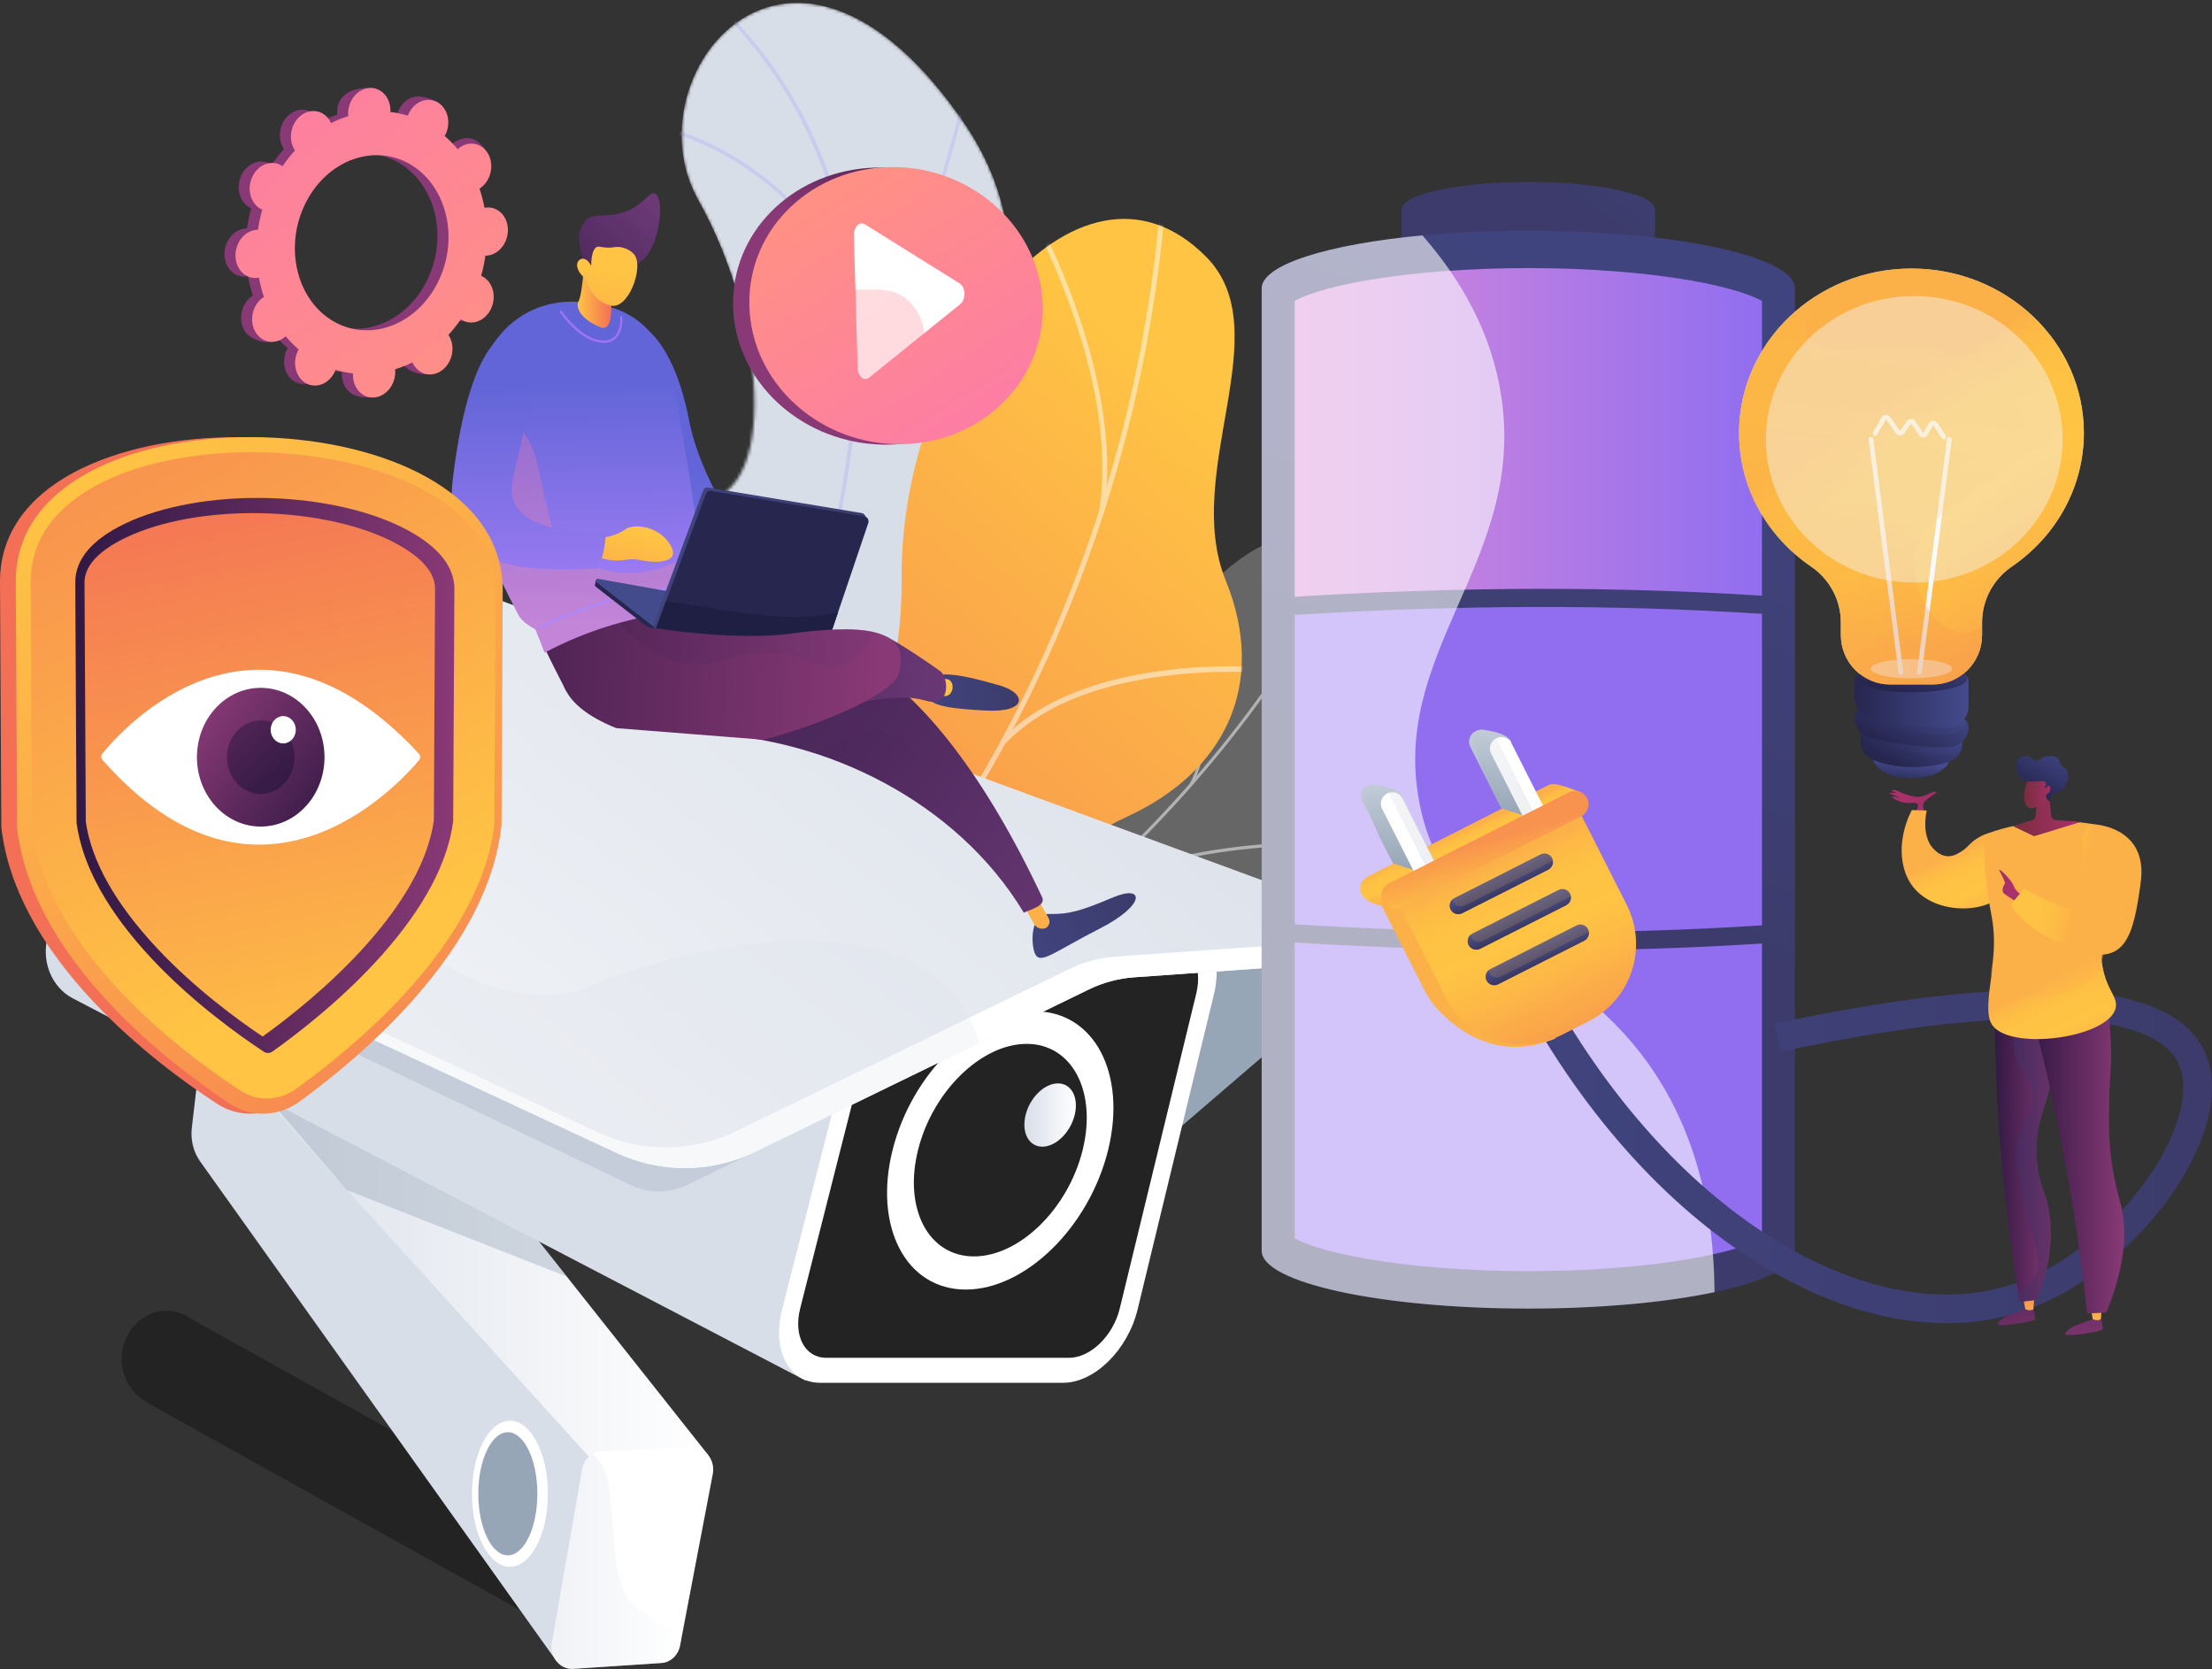<svg width="725" height="547" viewBox="0 0 725 547" fill="none" xmlns="http://www.w3.org/2000/svg">
<rect x="0" y="0" width="725" height="547" fill="#333333" stroke="none"/>
<mask id="mask0_16_134" style="mask-type:luminance" maskUnits="userSpaceOnUse" x="160" y="0" width="171" height="369">
<path d="M208.716 368.839L160.709 340.266C160.709 340.266 165.152 308.111 186.431 296.217C229.844 271.947 207.265 232.3 200.093 214.154C189.276 186.791 190.72 157.548 223.619 164.024C256.517 170.499 252.159 106.977 228.834 65.522C206.008 24.957 259.157 -42.571 315.976 40.297C349.908 89.785 316.539 137.762 304.985 166.347C293.431 194.931 329.616 219.4 300.062 245.13C274.819 267.109 243.636 275.53 249.603 304.52C255.569 333.509 246.158 356.429 208.716 368.837V368.839Z" fill="white"/>
</mask>
<g mask="url(#mask0_16_134)">
<path d="M208.716 368.839L160.709 340.266C160.709 340.266 165.152 308.111 186.431 296.217C229.844 271.947 207.265 232.3 200.093 214.154C189.276 186.791 191.412 161.024 220.96 161.071C254.394 161.125 252.159 106.975 228.834 65.52C206.008 24.955 259.157 -42.573 315.976 40.295C349.908 89.783 316.539 137.76 304.985 166.344C293.431 194.929 329.616 219.398 300.062 245.128C274.819 267.106 243.636 275.528 249.603 304.518C255.569 333.507 246.158 356.427 208.716 368.835V368.839Z" fill="#D8DEE8"/>
<g style="mix-blend-mode:soft-light" opacity="0.5">
<path d="M185.5 361.317L184.604 360.526C185.055 359.922 230.022 299.276 257.926 224.54C283.635 155.69 299.7 60.444 230.244 -2.313L230.983 -3.28C261.901 24.657 278.736 61.239 281.019 105.453C282.842 140.773 275.43 181.006 258.987 225.036C231.014 299.938 185.951 360.711 185.498 361.317H185.5Z" fill="#BEB8F2"/>
<path d="M281.239 123.974L280.302 123.239C302.791 89.324 316.067 30.035 316.198 29.439L317.322 29.733C317.19 30.331 303.861 89.86 281.239 123.974Z" fill="#BEB8F2"/>
<path d="M278.975 94.559C256.493 51.144 219.035 43.262 218.659 43.187L218.867 41.951C219.248 42.026 257.225 49.995 279.982 93.942L278.975 94.558V94.559Z" fill="#BEB8F2"/>
<path d="M237.235 272.318C252.058 213.621 193.484 162.2 192.875 161.751L193.458 160.668C194.095 161.047 253.302 213.431 238.347 272.65L237.233 272.318H237.235Z" fill="#BEB8F2"/>
<path d="M248.629 250.49L247.75 249.675C270.924 220.114 315.757 216.968 316.209 216.94L316.276 218.194C315.83 218.222 271.479 221.342 248.629 250.49Z" fill="#BEB8F2"/>
<path d="M191.485 350.813C200.204 329.723 181.712 297.907 181.523 297.589L182.495 296.913C183.276 298.237 201.513 329.616 192.536 351.331L191.483 350.815L191.485 350.813Z" fill="#BEB8F2"/>
<path d="M202.311 336.607L201.406 335.826C211.847 321.494 242.69 316.963 252.826 315.473C254.259 315.262 255.495 315.081 255.708 315.002L256.097 316.186C255.795 316.303 254.975 316.426 252.98 316.719C242.959 318.191 212.461 322.671 202.311 336.607Z" fill="#BEB8F2"/>
</g>
</g>
<path d="M218.404 343.496C204.208 338.945 192.501 347.971 184.97 355.948C185.241 357.466 185.041 358.414 185 360.006C184.643 374.374 187.306 380.586 189.01 394.806C189.376 397.868 192.966 406.497 194.641 409.919L197.857 416.247C197.857 416.247 231.463 422.292 236.717 402.004C241.97 381.715 274.556 383.055 291.901 381.451C302.551 380.467 307.131 376.306 310.993 375.262C351.853 364.201 366.425 375.249 377.68 362.778C390.104 349.01 375.903 331.602 388.692 315.85C403.131 298.06 430.935 308.314 441.141 288.159C442.891 284.703 444.603 281.102 445.085 275.866C446.275 262.944 437.994 254.329 445.757 243.701C461.357 222.336 462.812 192.103 440.216 178.44C417.914 164.955 383.545 192.761 362.317 249.955C342.954 288.757 335.387 290.713 316.224 291.504C302.803 292.058 266.076 283.892 256.256 307.048C246.437 330.204 234.632 348.702 218.404 343.499V343.496Z" fill="#666666"/>
<mask id="mask1_16_134" style="mask-type:luminance" maskUnits="userSpaceOnUse" x="176" y="175" width="282" height="242">
<path d="M176.042 366.888L196.511 415.332C196.511 415.332 231.466 422.292 236.718 402.005C241.972 381.715 274.558 383.055 291.902 381.451C338.961 377.099 324.088 319.761 383.923 308.575C399.836 305.6 431.326 306.112 441.141 288.159C452.325 267.706 435.774 257.368 445.756 243.699C461.357 222.334 462.812 192.101 440.216 178.438C417.914 164.954 383.545 192.759 362.317 249.953C342.954 288.755 335.386 290.711 316.224 291.502C302.802 292.056 266.075 283.89 256.256 307.046C246.439 330.202 234.632 348.7 218.404 343.497C193.712 335.58 176.042 366.888 176.042 366.888Z" fill="white"/>
</mask>
<g mask="url(#mask1_16_134)">
<g style="mix-blend-mode:soft-light" opacity="0.5">
<path d="M187.181 387.576L187.479 388.583C192.601 386.842 197.746 385.014 202.768 383.146C239.956 369.32 274.495 351.926 305.43 331.448C331.64 314.095 355.634 294.29 376.744 272.583C393.72 255.128 408.933 236.352 421.959 216.777C431.115 203.017 439.105 189.007 445.707 175.137C446.858 172.719 447.913 170.167 448.933 167.697C450.294 164.408 451.701 161.006 453.343 157.9L452.558 157.323C450.894 160.471 449.478 163.895 448.108 167.206C447.091 169.664 446.042 172.202 444.903 174.595C438.324 188.422 430.358 202.389 421.226 216.11C408.232 235.635 393.055 254.367 376.118 271.784C355.051 293.447 331.105 313.211 304.945 330.53C274.064 350.974 239.579 368.339 202.448 382.144C197.433 384.01 192.296 385.835 187.181 387.572V387.576Z" fill="#FCFDFE"/>
<path d="M349.434 296.913L349.984 297.778C381.107 272.495 448.039 277.181 448.711 277.231L448.724 276.186C448.048 276.136 380.807 271.426 349.434 296.913Z" fill="#FCFDFE"/>
<path d="M256.582 358.525L257.043 359.453C280.071 345.226 289.311 287.728 289.401 287.149L288.505 286.911C288.415 287.485 279.251 344.519 256.582 358.523V358.525Z" fill="#FCFDFE"/>
<path d="M242.85 365.26L243.166 366.26C259.528 360.268 285.075 362.337 315.104 372.087C316.111 372.415 316.669 372.559 316.778 372.52L316.472 371.516L316.626 372.017L316.645 371.498C316.541 371.478 315.971 371.292 315.31 371.079C285.11 361.274 259.376 359.207 242.85 365.26Z" fill="#FCFDFE"/>
<path d="M196.483 384.247L197.029 385.115C212.387 372.75 213.346 340.063 213.354 339.735L212.445 339.652C212.437 339.976 211.489 372.164 196.483 384.247Z" fill="#FCFDFE"/>
<path d="M187.399 389.152C202.892 390.304 218.835 396.604 236.137 408.411L236.57 407.518C219.135 395.62 203.055 389.271 187.41 388.108L187.399 389.152Z" fill="#FCFDFE"/>
<path d="M413.384 227.487L413.972 228.319C430.545 213.109 451.221 201.741 458.015 198.005C459.659 197.101 460.239 196.779 460.42 196.626L459.861 195.769C459.72 195.883 458.78 196.401 457.59 197.055C450.773 200.803 430.032 212.208 413.384 227.487Z" fill="#FCFDFE"/>
<path d="M389.824 257L390.593 257.608C401.554 238.486 392.6 192.21 392.213 190.249L391.326 190.43C391.42 190.905 400.582 238.236 389.824 257Z" fill="#FCFDFE"/>
</g>
</g>
<path d="M175.473 361.852C177.023 365.095 153.634 390.087 177.659 391.705C183.661 392.109 202.479 387.768 211.841 412.645C213.659 417.474 215.477 422.302 217.293 427.131C228.828 427.292 239.728 425.122 238.569 408.724C236.772 383.259 272.157 369.064 286.893 370.586C305.131 372.47 347.64 375.878 345.411 336.49C343.554 303.7 336.412 282.654 369.066 267.793C401.722 252.932 415.47 224.12 401.748 190.259C387.309 154.628 419.559 108.511 395.263 84.097C352.931 41.555 295.392 116.846 295.538 188.259C295.684 259.671 263.467 231.022 235.589 239.778C233.043 240.75 229.165 242.471 224.944 245.446C198.951 263.767 204.967 297.905 189.55 330.22C168.524 374.29 172.859 356.387 175.469 361.85L175.473 361.852Z" fill="url(#paint0_linear_16_134)"/>
<mask id="mask2_16_134" style="mask-type:luminance" maskUnits="userSpaceOnUse" x="180" y="71" width="228" height="357">
<path d="M180.912 348.323L208.372 427.498C219.761 428.258 239.865 427.041 238.571 408.726C236.774 383.261 272.159 369.066 286.895 370.588C305.133 372.472 347.642 375.88 345.413 336.492C343.556 303.702 336.414 282.656 369.068 267.795C401.724 252.934 415.472 224.122 401.75 190.261C387.31 154.63 419.561 108.513 395.265 84.099C352.932 41.557 295.394 116.848 295.54 188.258C295.686 259.671 263.469 231.022 235.591 239.778C197.531 251.732 225.042 306.337 215.564 327.178C208.133 343.517 191.544 347.371 180.91 348.321L180.912 348.323Z" fill="white"/>
</mask>
<g mask="url(#mask2_16_134)">
<g style="mix-blend-mode:soft-light" opacity="0.5">
<path d="M204.721 381.323L205.595 382.893C304.695 316.371 372.321 194.488 382.086 64.808L380.479 64.57C370.757 193.705 303.41 315.077 204.723 381.323H204.721Z" fill="#FCFDFE"/>
<path d="M255.768 339.697L256.356 341.415C299.491 324.693 347.586 353.919 348.066 354.217L348.789 352.637C348.303 352.335 299.579 322.712 255.768 339.699V339.697Z" fill="#FCFDFE"/>
<path d="M222.63 368.511L223.861 369.747C254.209 331.059 228.513 238.009 228.249 237.073L226.714 237.546C226.975 238.472 252.402 330.56 222.63 368.511Z" fill="#FCFDFE"/>
<path d="M328.303 242.447L329.44 243.792C355.854 215.652 412.969 220.438 413.543 220.491L413.596 218.683C413.015 218.631 355.206 213.786 328.303 242.447Z" fill="#FCFDFE"/>
<path d="M360.188 167.999L361.776 168.404C369.274 121.836 337.395 66.571 337.071 66.017L335.736 66.963C336.057 67.509 367.57 122.156 360.188 167.999Z" fill="#FCFDFE"/>
</g>
</g>
<path d="M205.438 511.613L63.365 432.624C60.917 430.7 57.905 429.549 54.634 429.549C46.485 429.549 39.878 436.606 39.878 445.312C39.878 450.901 42.61 455.801 46.718 458.6C47.164 458.995 47.653 459.349 48.184 459.645L192.218 539.725C196.298 541.993 201.294 540.236 203.381 535.8L209.046 523.753C211.132 519.317 209.516 513.884 205.436 511.615L205.438 511.613Z" fill="#232323"/>
<path d="M67.334 331.404L62.867 369.628C62.408 373.563 63.405 377.536 65.64 380.67L182.454 544.451L194.302 477.922L67.332 331.401L67.334 331.404Z" fill="#D8DEE8"/>
<path d="M232.184 476.893L194.735 479.24L113.871 390.083L111.803 387.806L71.507 343.374L73.573 343.322L125.326 342.082L185.803 418.375L232.184 476.893Z" fill="url(#paint1_linear_16_134)"/>
<path d="M167.138 513.441C174.011 513.441 179.583 502.728 179.583 489.512C179.583 476.297 174.011 465.583 167.138 465.583C160.266 465.583 154.694 476.297 154.694 489.512C154.694 502.728 160.266 513.441 167.138 513.441Z" fill="white"/>
<g style="mix-blend-mode:multiply">
<path d="M166.448 509.683C171.793 509.683 176.126 500.652 176.126 489.512C176.126 478.372 171.793 469.341 166.448 469.341C161.103 469.341 156.77 478.372 156.77 489.512C156.77 500.652 161.103 509.683 166.448 509.683Z" fill="#97A6B7"/>
</g>
<path d="M233.623 483.037L223.309 537.078L222.902 539.226C222.293 542.416 219.792 544.775 216.797 544.972L187.845 546.889C185.801 547.026 183.813 546.126 182.454 544.455C181.532 543.31 180.975 541.905 180.831 540.433C180.768 539.739 180.786 539.036 180.912 538.334L181.125 537.114L190.811 481.505C191.173 479.405 192.358 477.654 193.971 476.632C194.893 476.032 195.952 475.678 197.081 475.629L226.853 474.347C228.897 474.258 230.864 475.198 232.188 476.897C233.512 478.594 234.037 480.859 233.625 483.039L233.623 483.037Z" fill="white"/>
<g style="mix-blend-mode:multiply" opacity="0.4">
<path d="M185.803 418.375L113.871 390.083L113.704 390.016L111.803 387.806L73.573 343.322L125.326 342.082L185.803 418.375Z" fill="#97A6B7"/>
</g>
<path d="M452.813 312.742L377.114 377.764V308.984L452.813 312.742Z" fill="#97A6B7"/>
<path d="M305.401 312.992L264.157 452.473L23.853 327.16C17.03 323.606 13.538 315.232 15.571 307.309L17.963 298.004L21.78 283.143L30.718 248.349L305.401 312.994V312.992Z" fill="#D8DEE8"/>
<path d="M372.863 429.106C369.646 442.413 358.71 453.148 348.447 453.148H268.797C258.533 453.148 252.963 442.413 256.345 429.106L282.653 325.794C285.952 312.815 296.808 302.501 306.907 302.501H385.279C395.378 302.501 401.028 312.815 397.888 325.794L372.863 429.106Z" fill="white"/>
<path d="M392.096 325.534C394.249 316.655 390.385 309.316 383.473 309.316H305.066C298.156 309.316 290.714 316.655 288.462 325.534L262.276 428.744C259.972 437.832 263.835 444.965 270.844 444.965H350.355C357.364 444.965 364.821 437.832 367.024 428.744L392.096 325.534Z" fill="#232323"/>
<path d="M363.218 376.777C357.052 402.027 336.136 422.596 316.533 422.596C296.93 422.596 286.215 402.027 292.572 376.777C298.894 351.663 319.734 331.403 339.148 331.403C358.562 331.403 369.353 351.663 363.22 376.777H363.218Z" fill="white"/>
<path d="M354.871 376.777C350.148 396.049 334.181 411.731 319.225 411.731C304.268 411.731 296.08 396.051 300.914 376.777C305.729 357.585 321.652 342.084 336.495 342.084C351.338 342.084 359.573 357.585 354.869 376.777H354.871Z" fill="#232323"/>
<path style="mix-blend-mode:soft-light" d="M352.235 365.393C350.826 371.123 346.077 375.775 341.631 375.775C337.184 375.775 334.727 371.123 336.145 365.393C337.561 359.668 342.306 355.032 346.744 355.032C351.181 355.032 353.642 359.668 352.235 365.393Z" fill="url(#paint2_linear_16_134)"/>
<path opacity="0.3" d="M276.387 363.422L225.312 388.265C219.381 391.151 212.598 391.174 206.654 388.325L17.963 298.004L21.78 283.143C25.423 280.919 28.991 279.671 28.991 279.671L276.389 363.422H276.387Z" fill="#97A6B7"/>
<path d="M459.241 308.421V309.894C459.241 312.247 457.617 314.185 455.46 314.344L371.662 320.268C366.524 320.637 361.504 321.989 356.811 324.274L321.013 341.697L247.653 377.401C233.184 384.444 216.663 384.595 202.09 377.808L18.592 292.41C9.369 288.119 4.972 276.617 8.679 266.477L24.144 224.15L28.95 211.01C33.402 198.84 43.945 190.587 55.974 189.859L112.482 186.423C125.756 185.618 139.044 187.588 151.64 192.21L456.506 304.202C458.173 304.809 459.243 306.508 459.243 308.419L459.241 308.421Z" fill="url(#paint3_linear_16_134)"/>
<path d="M456.431 304.204L452.971 302.942V303.129C452.971 305.482 451.371 307.42 449.214 307.579L365.428 313.503C360.291 313.872 355.278 315.224 350.583 317.509L314.789 334.932L241.43 370.636C226.96 377.679 210.44 377.83 195.866 371.043L12.37 285.645C11.559 285.269 10.791 284.832 10.058 284.351C11.992 287.825 14.906 290.695 18.594 292.41L202.092 377.808C216.665 384.596 233.188 384.445 247.657 377.402L321.021 341.697L356.824 324.274C361.519 321.989 366.55 320.637 371.688 320.268L455.461 314.345C457.617 314.188 459.241 312.247 459.241 309.894V308.421C459.241 306.51 458.097 304.812 456.431 304.204Z" fill="white"/>
<g style="mix-blend-mode:multiply" opacity="0.2">
<path d="M321.019 341.697L247.655 377.401C233.186 384.445 216.663 384.595 202.09 377.808L18.592 292.41C9.369 288.119 4.972 276.617 8.679 266.477L24.144 224.15C26.114 238.868 32.591 257.028 52.84 253.361C86.024 247.348 116.111 255.992 124.917 288.314C133.725 320.637 175.03 332.287 194.298 322.891C213.572 313.495 293.42 291.682 316.463 331.399C318.412 334.759 319.913 338.209 321.019 341.697Z" fill="#D8DEE8"/>
</g>
<path style="mix-blend-mode:multiply" opacity="0.4" d="M223.309 537.078L222.902 539.226C222.293 542.416 219.792 544.775 216.797 544.973L187.845 546.889C185.801 547.026 183.813 546.126 182.454 544.455C181.532 543.31 180.975 541.905 180.831 540.434C180.925 539.371 181.025 538.26 181.125 537.114L190.811 481.505C191.174 479.406 192.358 477.654 193.971 476.632C195.896 477.503 197.738 479.699 198.912 484.335C202.361 497.968 199.351 517.565 207.281 525.406C211.958 530.027 218.842 533.409 223.311 537.082L223.309 537.078Z" fill="url(#paint4_linear_16_134)"/>
<path d="M339.183 312.434C337.98 309.669 337.389 299.34 343.908 299.508C350.461 299.675 354.499 298.417 364.86 294.061C375.222 289.707 375.542 296.621 360.463 304.296C345.385 311.971 340.896 316.367 339.185 312.434H339.183Z" fill="url(#paint5_linear_16_134)"/>
<path d="M335.281 296.305L338.835 302.664C339.578 303.992 341.034 304.632 342.417 304.238C343.062 304.055 343.587 303.547 343.834 302.875C344.08 302.203 344.019 301.442 343.667 300.826L338.432 291.667L335.281 296.305Z" fill="url(#paint6_linear_16_134)"/>
<path d="M201.167 200.654C190.072 205.934 200.293 239.305 231.814 240.49C270.011 241.928 313.245 262.092 335.566 299.091C337.804 298.004 342.899 296.845 341.555 293.99C323.087 254.745 302.915 228.918 283.407 217.133C253.913 199.313 232.76 185.624 201.169 200.656L201.167 200.654Z" fill="url(#paint7_linear_16_134)"/>
<g style="mix-blend-mode:multiply" opacity="0.24">
<path d="M299.663 247.095C303.815 252.068 306.807 245.901 310.687 242.501C301.607 231.09 292.437 222.588 283.407 217.133C253.915 199.313 232.76 185.624 201.169 200.656C190.074 205.936 200.295 239.307 231.814 240.492C243.214 240.921 255.059 243.055 266.666 246.771C277.79 243.624 289.622 231.686 299.663 247.095Z" fill="#552D63"/>
</g>
<path d="M187.806 227.145L185.474 226.229C185.474 226.229 177.728 211.463 176.552 207.739C175.118 203.194 206.087 203.538 218.835 194.42C232.229 184.839 216.393 210.432 216.393 210.432L187.806 227.145Z" fill="url(#paint8_linear_16_134)"/>
<path d="M211.197 107.412C211.197 107.412 220.988 112.464 225.905 137.973C229.602 157.152 243.995 176.944 243.995 176.944L242.146 190.396L226.092 188.061L221.788 182.292L216.954 142.85L211.197 107.412Z" fill="url(#paint9_linear_16_134)"/>
<path d="M191.751 99.193C191.751 99.193 165.532 93.883 155.79 125.264C146.799 154.225 153.177 168.842 169.817 201.308C171.491 204.573 175.358 205.905 175.543 206.356C176.534 208.778 177.522 211.284 178.5 213.886C206.185 199.049 232.308 199.796 232.308 199.796C232.308 199.796 224.683 142.371 219.766 122.512C214.697 102.037 198.723 99.733 191.751 99.193Z" fill="url(#paint10_linear_16_134)"/>
<g style="mix-blend-mode:multiply" opacity="0.29">
<path d="M212.209 187.168C199.752 189.694 184.861 183.792 181.545 174.211C179.048 166.995 178.998 164.609 176.55 153.788C174.582 145.083 172.929 143.225 165.774 134.002C163.073 130.52 160.22 125.846 157.929 119.521C157.153 121.287 156.433 123.191 155.789 125.266C146.797 154.227 153.175 168.844 169.815 201.31C171.489 204.575 175.356 205.907 175.541 206.358C176.532 208.78 177.52 211.286 178.498 213.888C206.183 199.052 232.306 199.798 232.306 199.798C232.306 199.798 230.916 190.7 229.259 178.011C223.855 183.224 220.201 185.549 212.209 187.172V187.168Z" fill="url(#paint11_linear_16_134)"/>
</g>
<path d="M194.543 182.099C194.543 182.099 199.254 183.987 203.085 183.669C206.915 183.351 206.735 182.914 210.801 183.722C214.753 184.507 222.952 184.633 219.937 178.981C216.58 172.691 208.114 171.214 204.888 173.51C201.779 175.724 197.344 176.282 197.344 176.282L194.541 182.099H194.543Z" fill="url(#paint12_linear_16_134)"/>
<path d="M169.008 108.672C169.008 108.672 154.478 105.618 148.354 157.502C145.179 184.412 167.187 188.053 195.566 186.26C198.416 182.953 198.619 173.931 198.619 173.931C198.619 173.931 163.058 177.194 168.24 156.342C174.049 132.965 177.894 109.052 169.008 108.672Z" fill="url(#paint13_linear_16_134)"/>
<path d="M197.842 112.357C197.645 112.357 197.446 112.351 197.24 112.337C189.965 111.846 183.835 102.784 183.578 102.398C183.463 102.225 183.498 101.983 183.656 101.858C183.813 101.732 184.037 101.77 184.152 101.943C184.213 102.033 190.344 111.095 197.284 111.564C199.186 111.693 200.661 111.174 201.672 110.025C203.605 107.826 203.253 104 203.247 103.962C203.227 103.748 203.368 103.559 203.562 103.537C203.751 103.509 203.932 103.666 203.953 103.879C203.969 104.05 204.349 108.096 202.187 110.556C201.137 111.752 199.676 112.355 197.842 112.355V112.357Z" fill="#9F73F8"/>
<path d="M177.045 205.875C176.91 205.875 176.782 205.791 176.721 205.65C176.64 205.454 176.719 205.225 176.897 205.138C177.187 204.993 206.224 190.773 228.212 192.387C228.408 192.401 228.556 192.586 228.543 192.797C228.53 193.011 228.352 193.15 228.165 193.158C206.334 191.564 177.482 205.698 177.193 205.841C177.145 205.865 177.095 205.875 177.045 205.875Z" fill="#AE87F9"/>
<path d="M191.762 82.939C191.762 82.939 190.968 96.299 189.667 98.638C188.365 100.977 190.896 104.88 196.657 107.176C202.418 109.473 199.737 94.234 199.737 94.234L191.762 82.939Z" fill="url(#paint14_linear_16_134)"/>
<path d="M208.816 86.391C215.866 83.61 218.267 65.472 214.779 63.481C212.776 62.338 210.954 67.75 203.527 69.828C197.744 71.444 194.063 69.501 191.596 72.648C190.437 74.125 189.743 76.474 189.761 78.549C189.77 79.618 190.013 81.041 190.677 83.841C191.266 86.325 191.205 86.222 191.396 86.953C191.857 88.706 192.858 91.75 195.228 95.763C195.754 94.829 196.466 93.696 197.414 92.529C197.779 92.08 199.227 90.333 201.004 89.085C204.24 86.812 206.789 87.191 208.811 86.394L208.816 86.391Z" fill="url(#paint15_linear_16_134)"/>
<path d="M191.933 91.428C191.933 91.428 193.462 98.316 200.024 100.105C205.902 101.707 210.891 87.966 208.092 83.702C207.159 82.279 204.825 81.009 202.646 80.921C201.359 80.868 200.802 81.263 198.703 81.132C196.766 81.011 196.324 80.621 195.639 80.925C194.782 81.307 193.839 82.65 193.754 87.146C193.014 85.554 191.833 84.628 190.755 84.783C190.583 84.807 190.102 84.962 189.748 85.327C188.471 86.649 189.211 89.167 191.929 91.426L191.933 91.428Z" fill="url(#paint16_linear_16_134)"/>
<path d="M195.981 189.851C195.741 189.808 195.476 189.915 195.348 190.134C195.33 190.167 195.056 191.441 195.043 191.477C194.935 191.759 195.02 192.083 195.248 192.26L214.496 207.23L259.568 203.971L240.056 198.991L195.979 189.851H195.981Z" fill="#26264F"/>
<path d="M196.022 189.679C195.746 189.631 195.474 189.794 195.368 190.076C195.263 190.358 195.346 190.682 195.574 190.859L214.821 205.831L259.896 202.574L240.382 197.594L196.022 189.681V189.679Z" fill="#444B8C"/>
<path d="M213.97 205.163L230.422 160.785C230.685 160.074 231.364 159.654 232.062 159.768L282.463 168.142C282.914 168.216 283.311 168.508 283.542 168.935C283.773 169.362 283.818 169.881 283.659 170.346L269.502 212.115C269.258 212.836 268.589 213.278 267.888 213.184L215.077 206.038L213.972 205.163H213.97Z" fill="url(#paint17_linear_16_134)"/>
<path d="M214.497 207.23L231.34 161.884C231.605 161.173 232.282 160.753 232.979 160.869L283.379 169.243C283.831 169.317 284.227 169.609 284.458 170.036C284.69 170.463 284.734 170.982 284.575 171.447L270.416 213.222C270.174 213.941 269.508 214.383 268.81 214.291L214.496 207.228L214.497 207.23Z" fill="#26264F"/>
<path d="M214.498 207.23L268.812 214.293C269.509 214.383 270.176 213.941 270.418 213.224L274.689 200.626C256.682 204.79 237.209 199.4 218.283 197.039L214.498 207.232V207.23Z" fill="#1F1F44"/>
<path d="M304.041 227.598C304.111 224.711 303.415 221.257 309.561 221.03C314.023 220.865 321.135 222.767 327.57 224.597C336.588 227.159 336.947 233.634 322.909 232.839C313.715 232.318 303.943 231.702 304.043 227.6L304.041 227.598Z" fill="url(#paint18_linear_16_134)"/>
<path d="M312.134 225.933C311.786 227.441 310.581 228.304 309.398 228.091C306.655 227.594 307.575 226.294 307.923 224.786C308.271 223.278 307.508 221.885 310.659 222.628C311.831 222.906 312.482 224.426 312.134 225.933Z" fill="url(#paint19_linear_16_134)"/>
<path d="M287.672 208.14L290.393 208.589C290.393 208.589 295.292 210.841 307.991 219.806C310.813 221.37 312.12 232.222 303.283 229.585C294.447 226.948 281.766 230.356 281.766 230.356L287.674 208.14H287.672Z" fill="url(#paint20_linear_16_134)"/>
<path d="M259.085 207.665C241.637 209.993 216.817 206.274 211.756 205.424C205.276 204.337 184.465 214.49 184.239 220.897C184.239 220.897 182.33 230.748 201.983 238.61L250.277 242.421C267.14 238.045 292.732 227.878 294.77 220.346C299.004 204.708 279.756 204.907 259.085 207.665Z" fill="url(#paint21_linear_16_134)"/>
<g style="mix-blend-mode:multiply" opacity="0.2">
<path d="M223.041 217.351C235.576 220.189 241.063 211.654 256.971 214.122C267.279 215.72 269.82 220.056 275.87 218.142C280.647 216.63 284.116 212.32 286.667 207.22C279.791 205.531 269.633 206.256 259.085 207.665C242.139 209.927 218.239 206.481 212.241 205.505C212.063 205.477 208.67 202.669 208.67 202.669C208.67 202.669 205.304 203.458 202.855 204.15C209.462 211.531 218.463 216.314 223.041 217.351Z" fill="url(#paint22_linear_16_134)"/>
</g>
<path d="M82.729 364.962C78.617 365.091 74.606 363.964 71.131 361.701C60.545 354.801 44.904 343.408 30.831 328.493C12.975 309.566 2.716 290.327 0.47 271.436L0.435 271.14L0 190.529C0 174.597 9.556 161.667 27.498 153.168C42.323 146.147 61.971 142.669 82.727 143.323C103.243 143.969 122.225 148.571 136.276 156.24C152.978 165.356 161.742 178.168 161.742 193.357L161.344 270.381L161.313 270.665C159.262 288.757 149.822 307.456 133.139 326.365C119.756 341.532 104.635 353.551 94.249 360.999C90.813 363.462 86.829 364.835 82.727 364.964L82.729 364.962Z" fill="url(#paint23_linear_16_134)"/>
<path d="M86.802 364.962C82.744 365.091 78.786 363.964 75.357 361.701C64.91 354.801 49.477 343.408 35.59 328.493C17.97 309.566 7.846 290.327 5.631 271.436L5.596 271.14L5.167 190.529C5.167 174.597 14.597 161.667 32.302 153.168C46.931 146.147 66.319 142.669 86.802 143.323C107.045 143.969 125.778 148.571 139.644 156.24C156.125 165.356 164.773 178.168 164.773 193.357L164.38 270.381L164.349 270.665C162.325 288.757 153.01 307.456 136.547 326.365C123.342 341.532 108.419 353.551 98.172 360.999C94.782 363.462 90.85 364.835 86.802 364.964V364.962Z" fill="url(#paint24_linear_16_134)"/>
<path d="M10.06 190.585L10.493 270.788C15.349 311.709 59.579 344.841 78.843 357.43C84.362 361.035 91.417 360.821 96.897 356.902C115.759 343.408 157.568 309.433 162.035 270.087L162.431 193.277C162.431 136.288 10.06 131.079 10.06 190.585Z" fill="url(#paint25_linear_16_134)"/>
<path d="M87.894 345.069C87.54 345.077 87.007 345.014 86.467 344.658C78.534 339.435 63.159 328.497 49.782 314.209C35.333 298.777 27.001 283.775 25.09 269.683L24.666 190.807C24.683 183.238 30.194 176.761 40.994 171.58C53.052 165.795 70.174 162.757 87.894 163.216C105.438 163.669 122.061 167.51 133.577 173.724C143.765 179.219 148.913 185.698 148.93 193.005L148.536 269.149C146.753 282.785 138.931 297.485 125.199 312.937C112.286 327.466 97.204 338.984 89.321 344.586C88.783 344.968 88.248 345.061 87.894 345.069Z" fill="url(#paint26_linear_16_134)"/>
<path d="M86.083 339.676C78.073 334.312 63.829 323.954 51.402 310.655C37.823 296.126 29.966 282.183 28.119 269.28L27.698 190.863C27.711 185.453 32.286 180.489 41.261 176.167C52.683 170.668 69.046 167.772 86.085 168.186C102.959 168.599 118.865 172.222 129.795 178.102C138.289 182.671 142.584 187.655 142.597 192.932L142.202 268.797C140.47 281.315 133.057 295.003 120.096 309.562C108.063 323.078 94.059 333.946 86.085 339.674L86.083 339.676Z" fill="url(#paint27_linear_16_134)"/>
<path d="M137.302 247.014C84.043 189.343 40.056 238.92 33.545 246.97C33.063 247.564 33.08 248.457 33.584 249.029C84.791 307.142 130.502 257.286 137.348 249.119C137.854 248.518 137.832 247.59 137.302 247.016V247.014Z" fill="white"/>
<path d="M100.237 264.212C108.402 255.335 108.402 240.942 100.237 232.065C92.073 223.188 78.836 223.188 70.671 232.065C62.507 240.942 62.507 255.335 70.671 264.212C78.836 273.089 92.073 273.089 100.237 264.212Z" fill="url(#paint28_linear_16_134)"/>
<path d="M85.456 260.184C91.574 260.184 96.534 254.791 96.534 248.139C96.534 241.487 91.574 236.094 85.456 236.094C79.338 236.094 74.378 241.487 74.378 248.139C74.378 254.791 79.338 260.184 85.456 260.184Z" fill="url(#paint29_linear_16_134)"/>
<path d="M96.84 240.175C97.363 237.768 95.992 235.356 93.778 234.788C91.563 234.219 89.345 235.71 88.822 238.118C88.3 240.525 89.671 242.937 91.885 243.505C94.099 244.073 96.318 242.582 96.84 240.175Z" fill="white"/>
<path d="M240.319 97.319C240.31 97.513 240.302 97.706 240.295 97.899C240.289 98.058 240.284 98.219 240.28 98.38C240.274 98.612 240.273 98.845 240.271 99.077C240.271 99.205 240.267 99.334 240.269 99.463C240.269 99.829 240.274 100.196 240.285 100.562C240.332 102.162 240.465 103.74 240.682 105.294C241.061 108.014 241.698 110.657 242.566 113.203C242.69 113.567 242.82 113.93 242.953 114.288C243.486 115.727 244.095 117.134 244.773 118.505C246.298 121.588 248.181 124.491 250.366 127.166C250.851 127.76 251.352 128.344 251.867 128.915C252.382 129.487 252.911 130.047 253.455 130.594C255.629 132.786 258.024 134.785 260.605 136.558C260.927 136.78 261.253 136.999 261.582 137.212C262.24 137.641 262.908 138.058 263.585 138.458C265.962 139.859 268.471 141.081 271.087 142.102C271.835 142.393 272.59 142.669 273.354 142.927C274.119 143.184 274.893 143.426 275.672 143.651C276.453 143.877 277.24 144.082 278.036 144.273C282.411 145.314 287.002 145.817 291.713 145.705C292.117 145.695 292.519 145.68 292.92 145.662C293.05 145.656 293.178 145.648 293.305 145.64C293.579 145.626 293.852 145.61 294.124 145.592C294.27 145.582 294.416 145.57 294.561 145.558C294.814 145.538 295.068 145.517 295.32 145.495C295.47 145.481 295.618 145.465 295.766 145.451C296.016 145.427 296.264 145.401 296.512 145.372C296.656 145.356 296.801 145.338 296.945 145.32C297.199 145.29 297.45 145.258 297.702 145.221C297.837 145.203 297.974 145.183 298.109 145.163C298.372 145.125 298.633 145.085 298.893 145.042C299.015 145.022 299.137 145.002 299.259 144.982C299.537 144.936 299.814 144.885 300.09 144.835C300.192 144.817 300.294 144.797 300.394 144.779C300.699 144.72 301.005 144.658 301.308 144.596C301.379 144.581 301.449 144.567 301.518 144.551C301.869 144.475 302.221 144.396 302.569 144.314C302.589 144.31 302.61 144.304 302.63 144.3C304.863 143.768 307.029 143.098 309.115 142.295C309.113 142.293 309.111 142.291 309.11 142.289C326.939 135.413 339.078 118.97 338.541 100.075C337.843 75.51 315.965 55.297 289.133 54.918C263.221 54.554 242.053 72.74 240.374 96.309C240.363 96.462 240.352 96.615 240.343 96.77C240.332 96.951 240.323 97.132 240.315 97.315L240.319 97.319Z" fill="url(#paint30_linear_16_134)"/>
<path d="M341.76 99.948C342.458 124.513 322.194 144.918 295.971 145.535C269.147 146.168 246.354 125.942 245.626 100.345C244.899 74.749 266.538 54.339 293.393 54.749C319.645 55.15 341.062 75.383 341.76 99.948Z" fill="url(#paint31_linear_16_134)"/>
<path d="M279.871 77.169L281.104 120.626C281.183 123.416 283.214 125.077 284.888 123.728L314.758 99.65C316.62 98.149 316.505 94.113 314.567 92.903L283.462 73.501C281.718 72.414 279.791 74.379 279.871 77.169Z" fill="white"/>
<g style="mix-blend-mode:multiply" opacity="0.3">
<path d="M307.245 133.758C301.116 120.493 306.575 107.949 298.546 99.36C290.334 90.574 280.139 98.807 268.606 91.603C264.117 88.799 259.042 83.414 255.057 72.309C248.873 80.047 245.328 89.775 245.628 100.349C246.356 125.944 269.147 146.172 295.973 145.539C302.032 145.397 307.769 144.199 312.999 142.146C310.317 139.368 308.506 136.488 307.247 133.762L307.245 133.758Z" fill="url(#paint32_linear_16_134)"/>
</g>
<path d="M147.926 104.499C151.283 106.351 155.5 104.65 157.346 100.699C159.191 96.748 157.966 92.042 154.609 90.19C154.435 90.093 154.258 90.013 154.08 89.936C154.704 87.75 155.174 85.546 155.489 83.342C155.681 83.342 155.874 83.338 156.07 83.318C159.9 82.948 162.938 79.121 162.859 74.771C162.779 70.424 159.61 67.199 155.779 67.569C155.579 67.589 155.383 67.624 155.187 67.662C154.787 65.506 154.239 63.403 153.547 61.364C153.723 61.251 153.899 61.136 154.069 61.005C157.346 58.509 158.392 53.584 156.409 50.003C154.424 46.422 150.161 45.542 146.884 48.038C146.716 48.167 146.558 48.304 146.403 48.445C145.109 46.889 143.689 45.448 142.154 44.133C142.262 43.94 142.367 43.747 142.463 43.542C144.309 39.59 146.719 35.273 143.337 33.477C135.512 29.323 132.154 32.88 130.308 36.831C130.212 37.036 130.13 37.243 130.051 37.451C128.168 36.879 126.259 36.485 124.341 36.265C124.354 36.046 124.364 35.826 124.358 35.603C124.278 31.255 125.465 28.902 121.62 28.82C113.238 28.642 110.411 32.598 110.49 36.947C110.494 37.175 110.513 37.396 110.533 37.618C108.611 38.214 106.725 38.974 104.89 39.894C104.803 39.701 104.713 39.508 104.609 39.321C102.624 35.74 98.361 34.86 95.084 37.356C91.807 39.852 90.761 44.778 92.744 48.358C92.846 48.542 92.957 48.713 93.07 48.882C91.619 50.46 90.26 52.173 89.005 54.011C88.842 53.9 88.677 53.791 88.503 53.697C85.147 51.843 80.93 53.546 79.086 57.497C77.24 61.448 78.465 66.154 81.822 68.006C81.996 68.103 82.174 68.183 82.351 68.26C81.727 70.446 81.257 72.65 80.942 74.854C80.75 74.854 80.557 74.858 80.361 74.876C76.531 75.246 73.493 79.073 73.573 83.423C73.652 87.77 76.822 90.995 80.652 90.625C80.852 90.605 81.048 90.57 81.244 90.534C81.644 92.69 82.192 94.793 82.884 96.832C82.709 96.945 82.533 97.06 82.362 97.191C79.086 99.686 78.04 104.612 80.022 108.193C82.007 111.774 88.575 113.436 91.852 110.94C92.02 110.812 89.873 109.89 90.03 109.751C91.324 111.307 92.744 112.748 94.279 114.062C94.171 114.256 94.066 114.449 93.97 114.654C92.124 118.605 93.35 123.311 96.706 125.163C100.062 127.015 104.279 125.314 106.125 121.363C106.221 121.158 106.303 120.95 106.382 120.743C108.265 121.315 110.174 121.709 112.092 121.929C112.081 122.148 112.069 122.367 112.075 122.591C112.155 126.939 115.324 130.163 119.154 129.793C122.983 129.423 126.022 125.596 125.943 121.246C125.939 121.019 125.921 120.797 125.9 120.576C127.822 119.98 129.708 119.219 131.545 118.299C131.632 118.493 131.722 118.686 131.826 118.873C133.811 122.454 138.074 123.334 141.351 120.838C144.627 118.342 145.675 113.416 143.691 109.835C143.589 109.652 143.478 109.481 143.365 109.312C144.816 107.734 146.175 106.021 147.43 104.183C147.593 104.294 147.758 104.403 147.932 104.497L147.926 104.499ZM106.086 105.077C93.899 98.35 89.453 81.265 96.152 66.919C102.852 52.571 118.162 46.394 130.349 53.123C142.536 59.85 146.982 76.935 140.284 91.281C133.585 105.628 118.275 111.806 106.088 105.077H106.086Z" fill="url(#paint33_linear_16_134)"/>
<path d="M156.07 83.318C159.9 82.948 162.938 79.121 162.859 74.771C162.779 70.424 159.61 67.199 155.779 67.569C155.579 67.589 155.383 67.624 155.187 67.66C154.787 65.504 154.239 63.401 153.547 61.362C153.723 61.249 153.899 61.134 154.069 61.003C157.346 58.507 161.398 52.477 159.088 49.138C154.7 42.799 150.161 45.542 146.884 48.038C146.716 48.167 146.558 48.304 146.403 48.445C145.109 46.889 143.689 45.448 142.154 44.133C142.262 43.94 142.367 43.747 142.463 43.542C143.467 41.392 143.556 39.021 142.893 37.004C139.729 43.059 136.606 49.142 133.54 55.255C143.261 63 146.357 78.266 140.281 91.279C135.131 102.307 124.895 108.499 114.9 107.724C114.454 108.982 114.017 110.246 113.539 111.49C112.243 114.87 110.772 118.179 109.298 121.484C110.226 121.673 111.157 121.824 112.09 121.929C112.079 122.148 112.068 122.37 112.073 122.591C112.153 126.939 114.582 130.634 121.522 130.234C125.361 130.012 126.02 125.596 125.941 121.246C125.937 121.019 125.919 120.797 125.898 120.576C127.82 119.98 129.706 119.219 131.541 118.299C131.628 118.493 131.719 118.686 131.822 118.873C133.807 122.454 140.69 123.976 143.965 121.48C147.241 118.984 145.67 113.416 143.685 109.835C143.583 109.652 143.472 109.481 143.359 109.312C144.811 107.734 146.17 106.021 147.425 104.183C147.588 104.294 147.752 104.403 147.926 104.497C151.283 106.351 155.5 104.648 157.346 100.697C159.191 96.746 157.966 92.04 154.609 90.188C154.435 90.091 154.258 90.011 154.08 89.934C154.704 87.748 155.174 85.544 155.489 83.34C155.681 83.34 155.874 83.336 156.07 83.316V83.318Z" fill="url(#paint34_linear_16_134)"/>
<path d="M151.536 104.946C154.893 106.798 159.11 105.097 160.955 101.146C162.801 97.194 161.576 92.488 158.219 90.636C158.045 90.54 157.868 90.459 157.69 90.383C158.314 88.197 158.784 85.993 159.099 83.789C159.291 83.789 159.484 83.785 159.68 83.767C163.51 83.396 166.548 79.57 166.468 75.22C166.389 70.872 163.22 67.647 159.389 68.018C159.189 68.038 158.993 68.072 158.797 68.111C158.397 65.955 157.849 63.851 157.157 61.812C157.333 61.7 157.508 61.585 157.679 61.454C160.955 58.958 162.001 54.032 160.019 50.452C158.034 46.871 153.771 45.991 150.494 48.487C150.326 48.614 150.168 48.753 150.013 48.894C148.719 47.338 147.299 45.897 145.764 44.582C145.871 44.389 145.977 44.196 146.073 43.99C147.919 40.039 146.693 35.333 143.337 33.481C139.981 31.627 135.764 33.33 133.918 37.282C133.822 37.487 133.74 37.694 133.661 37.901C131.778 37.33 129.869 36.935 127.951 36.716C127.962 36.496 127.972 36.277 127.968 36.054C127.888 31.706 124.719 28.481 120.889 28.852C117.06 29.222 114.021 33.048 114.1 37.396C114.104 37.624 114.122 37.845 114.143 38.066C112.221 38.662 110.335 39.423 108.5 40.343C108.413 40.15 108.322 39.957 108.219 39.769C106.234 36.188 101.971 35.309 98.694 37.805C95.417 40.301 94.371 45.226 96.354 48.807C96.456 48.99 96.567 49.161 96.68 49.331C95.228 50.909 93.87 52.621 92.615 54.459C92.452 54.349 92.287 54.24 92.113 54.145C88.757 52.291 84.539 53.994 82.695 57.946C80.85 61.897 82.075 66.603 85.432 68.455C85.606 68.551 85.783 68.632 85.961 68.708C85.337 70.894 84.867 73.098 84.552 75.302C84.36 75.302 84.167 75.306 83.971 75.325C80.141 75.697 77.103 79.521 77.182 83.871C77.262 88.219 80.431 91.444 84.262 91.073C84.462 91.053 84.658 91.019 84.854 90.983C85.254 93.138 85.802 95.242 86.494 97.281C86.318 97.394 86.142 97.508 85.972 97.639C82.695 100.135 81.65 105.061 83.632 108.642C85.617 112.222 89.88 113.102 93.157 110.606C93.325 110.477 93.483 110.34 93.638 110.2C94.932 111.755 96.352 113.197 97.887 114.511C97.779 114.704 97.674 114.898 97.578 115.103C95.732 119.054 96.957 123.76 100.314 125.612C103.67 127.464 107.887 125.763 109.733 121.812C109.829 121.606 109.911 121.399 109.99 121.192C111.873 121.763 113.782 122.158 115.7 122.377C115.689 122.597 115.677 122.816 115.683 123.04C115.763 127.387 118.932 130.612 122.762 130.242C126.592 129.871 129.63 126.045 129.551 121.695C129.547 121.468 129.529 121.246 129.508 121.025C131.43 120.429 133.316 119.668 135.151 118.748C135.238 118.941 135.329 119.135 135.432 119.322C137.417 122.903 141.68 123.782 144.957 121.286C148.234 118.79 149.281 113.865 147.297 110.284C147.195 110.101 147.084 109.93 146.971 109.761C148.422 108.183 149.781 106.47 151.036 104.632C151.199 104.743 151.364 104.851 151.538 104.946H151.536ZM109.696 105.524C97.509 98.797 93.062 81.711 99.762 67.366C106.462 53.018 121.772 46.843 133.959 53.57C146.145 60.297 150.592 77.382 143.892 91.727C137.193 106.075 121.883 112.251 109.696 105.524Z" fill="url(#paint35_linear_16_134)"/>
<g clip-path="url(#clip0_16_134)">
<path d="M542.473 68.63C542.473 63.657 523.871 59.626 500.927 59.626C477.982 59.626 459.381 63.657 459.381 68.63V193.489C459.381 198.462 477.982 202.493 500.927 202.493C523.871 202.493 542.473 198.462 542.473 193.489V68.63Z" fill="url(#paint36_linear_16_134)"/>
<path d="M588.325 94.523C588.325 84.061 549.195 75.582 500.927 75.582C452.658 75.582 413.528 84.061 413.528 94.523V409.888C413.528 420.35 452.657 428.83 500.926 428.83C549.194 428.83 588.323 420.349 588.323 409.888V94.523H588.325Z" fill="url(#paint37_linear_16_134)"/>
<path opacity="0.95" d="M577.498 195.216V98.604C574.792 97.125 568.286 94.39 554.243 91.925C539.291 89.3 520.356 87.854 500.927 87.854C481.498 87.854 462.563 89.3 447.611 91.925C433.568 94.39 427.062 97.125 424.356 98.604V195.56C478.504 192.221 529.132 192.109 577.499 195.217L577.498 195.216Z" fill="url(#paint38_linear_16_134)"/>
<path opacity="0.95" d="M577.498 303.246V201.165C529.15 198.045 478.527 198.156 424.354 201.507V302.903C478.525 306.253 529.15 306.366 577.498 303.245V303.246Z" fill="url(#paint39_linear_16_134)"/>
<path opacity="0.95" d="M505.833 311.444C479.5 311.444 452.399 310.58 424.354 308.85V405.806C427.061 407.285 433.567 410.02 447.609 412.485C462.562 415.11 481.498 416.556 500.926 416.556C520.353 416.556 539.289 415.11 554.242 412.485C568.285 410.02 574.79 407.285 577.497 405.806V309.193C554.181 310.691 530.341 311.443 505.833 311.443V311.444Z" fill="url(#paint40_linear_16_134)"/>
<g style="mix-blend-mode:soft-light" opacity="0.6">
<path d="M465.557 264.685C454.592 214.023 500.159 184.223 492.087 130.078C488.98 109.239 478.948 91.69 466.202 77.136C435.211 80.048 413.528 86.735 413.528 94.523V409.888C413.528 420.35 452.657 428.831 500.926 428.831C524.673 428.831 546.204 426.777 561.955 423.447C561.742 395.393 555.418 375.319 547.672 360.629C522.096 312.129 475.899 312.47 465.557 264.686V264.685Z" fill="white"/>
</g>
<path d="M637.966 433.636C617.697 433.636 595.72 426.483 574.057 412.571C558.657 402.681 544.045 389.767 530.629 374.184C516.516 357.795 504.083 338.844 493.674 317.858L502.11 313.673C521.589 352.944 548.947 385.252 579.146 404.645C607.433 422.813 635.938 428.588 659.409 420.907C683.659 412.972 704.179 390.283 711.916 371.972C715.973 362.371 716.672 353.947 713.887 348.253C708.737 337.726 689.854 332.79 659.28 333.981C632.885 335.009 603.624 340.352 583.726 344.652L581.737 335.447C602.001 331.066 631.839 325.624 658.914 324.57C674.44 323.965 687.376 324.899 697.364 327.344C710.013 330.439 718.418 336.082 722.346 344.113C726.405 352.411 725.798 363.311 720.591 375.635C715.918 386.696 707.787 398.118 697.697 407.794C686.836 418.209 674.61 425.838 662.338 429.855C654.612 432.383 646.438 433.633 637.968 433.633L637.966 433.636Z" fill="url(#paint41_linear_16_134)"/>
<path opacity="0.75" d="M683 141.863C683 112.115 657.703 88 626.5 88C595.297 88 570 112.115 570 141.863C570 159.917 579.317 175.895 593.616 185.668C599.683 189.814 603.362 196.648 603.362 204.002V208.124C603.362 217.08 610.614 224.34 619.559 224.34H633.44C642.385 224.34 649.637 217.08 649.637 208.124V204.002C649.637 196.647 653.316 189.814 659.382 185.668C673.683 175.895 682.999 159.917 682.999 141.863H683Z" fill="#F4F7FA"/>
<path d="M626.5 255C633.422 255 639.033 252.026 639.033 248.357C639.033 244.688 633.422 241.714 626.5 241.714C619.578 241.714 613.966 244.688 613.966 248.357C613.966 252.026 619.578 255 626.5 255Z" fill="url(#paint42_linear_16_134)"/>
<path d="M609.847 236.489V243.273C609.847 245.568 611.153 247.671 613.222 248.66C616.095 250.031 620.871 251.536 627.812 251.358C633.443 251.214 637.116 250.293 639.45 249.325C641.705 248.391 643.15 246.157 643.15 243.714V239.959L609.846 236.487L609.847 236.489Z" fill="url(#paint43_linear_16_134)"/>
<path style="mix-blend-mode:multiply" opacity="0.3" d="M609.847 242.432C610.354 242.926 610.943 243.345 611.603 243.66C614.826 245.199 635.937 248.637 641.029 246.722C641.691 246.474 642.285 246.14 642.806 245.739C643.029 245.098 643.152 244.416 643.152 243.715V239.96L609.847 236.489V242.432Z" fill="url(#paint44_linear_16_134)"/>
<path d="M611.326 231.873C609.451 231.677 607.818 233.15 607.818 235.038V235.231C607.818 237.806 609.281 240.165 611.603 241.274C614.826 242.813 635.937 246.251 641.029 244.336C643.593 243.372 645.181 241.168 645.181 238.426V238.271C645.181 236.641 643.951 235.274 642.332 235.106L611.326 231.873Z" fill="url(#paint45_linear_16_134)"/>
<path style="mix-blend-mode:multiply" opacity="0.3" d="M642.332 235.105L611.327 231.873C610.103 231.745 608.987 232.329 608.356 233.274C608.979 234.743 610.112 235.973 611.604 236.684C614.827 238.223 636.836 242.11 641.03 240.132C642.663 239.362 643.942 238.062 644.628 236.482C644.118 235.732 643.295 235.207 642.333 235.105H642.332Z" fill="url(#paint46_linear_16_134)"/>
<path d="M610.113 220.881C608.846 220.881 607.818 221.91 607.818 223.179V228.493C607.818 231.068 609.281 233.428 611.603 234.536C614.826 236.075 636.835 239.962 641.029 237.983C643.506 236.814 645.181 234.429 645.181 231.688V223.179C645.181 221.91 644.153 220.881 642.886 220.881H610.112H610.113Z" fill="url(#paint47_linear_16_134)"/>
<path d="M626.5 226.848C636.562 226.848 644.719 224.917 644.719 222.535C644.719 220.153 636.562 218.222 626.5 218.222C616.438 218.222 608.281 220.153 608.281 222.535C608.281 224.917 616.438 226.848 626.5 226.848Z" fill="url(#paint48_linear_16_134)"/>
<path d="M683 141.863C683 112.115 657.703 88 626.5 88C595.297 88 570 112.115 570 141.863C570 159.917 579.317 175.895 593.616 185.668C599.683 189.814 603.362 196.648 603.362 204.002V208.124C603.362 217.08 610.614 224.34 619.559 224.34H633.44C642.385 224.34 649.637 217.08 649.637 208.124V204.002C649.637 196.647 653.316 189.814 659.382 185.668C673.683 175.895 682.999 159.917 682.999 141.863H683Z" fill="url(#paint49_linear_16_134)"/>
<g style="mix-blend-mode:soft-light" opacity="0.5">
<path d="M639.832 219.135C639.832 220.878 633.863 222.29 626.5 222.29C619.137 222.29 613.168 220.878 613.168 219.135C613.168 217.392 619.137 215.979 626.5 215.979C633.863 215.979 639.832 217.392 639.832 219.135Z" fill="#F4F7FA"/>
</g>
<path d="M623.025 221.063C622.643 221.063 622.313 220.78 622.263 220.39L612.455 144.026C612.401 143.604 612.7 143.217 613.122 143.163C613.545 143.106 613.93 143.407 613.983 143.83L623.791 220.195C623.845 220.617 623.546 221.004 623.124 221.057C623.091 221.062 623.058 221.064 623.025 221.064V221.063Z" fill="url(#paint50_linear_16_134)"/>
<path d="M629.117 221.063C629.084 221.063 629.051 221.061 629.018 221.056C628.597 221.002 628.299 220.616 628.352 220.193L638.159 143.829C638.214 143.407 638.599 143.105 639.022 143.162C639.444 143.217 639.742 143.602 639.689 144.025L629.88 220.389C629.83 220.779 629.499 221.062 629.117 221.062V221.063Z" fill="url(#paint51_linear_16_134)"/>
<path d="M637.104 143.963C636.854 143.963 636.608 143.842 636.461 143.616L633.754 139.505C633.725 139.462 633.683 139.437 633.643 139.443C633.576 139.444 633.548 139.492 633.539 139.508L631.751 142.505C631.455 143.001 630.936 143.307 630.362 143.321C629.792 143.34 629.254 143.056 628.932 142.575L626.478 138.891C626.451 138.851 626.416 138.831 626.373 138.83C626.32 138.84 626.296 138.848 626.27 138.885L624.115 142.005C623.803 142.456 623.293 142.726 622.749 142.727H622.746C622.202 142.727 621.691 142.458 621.377 142.009L618.27 137.551C618.241 137.511 618.203 137.497 618.16 137.493C618.116 137.495 618.081 137.518 618.057 137.56L615.22 142.463C615.008 142.832 614.536 142.957 614.168 142.744C613.799 142.53 613.674 142.059 613.887 141.69L616.723 136.787C617.012 136.289 617.525 135.977 618.096 135.953C618.662 135.925 619.204 136.197 619.534 136.67L622.641 141.128C622.668 141.166 622.704 141.186 622.746 141.186C622.788 141.186 622.822 141.166 622.848 141.129L625.004 138.009C625.319 137.552 625.838 137.281 626.386 137.287C626.939 137.292 627.453 137.572 627.761 138.035L630.214 141.719C630.242 141.76 630.284 141.795 630.325 141.779C630.392 141.778 630.42 141.73 630.429 141.714L632.216 138.717C632.514 138.218 633.035 137.913 633.61 137.901C634.18 137.888 634.721 138.17 635.041 138.655L637.748 142.767C637.982 143.122 637.884 143.601 637.528 143.836C637.397 143.922 637.251 143.963 637.105 143.963H637.104Z" fill="url(#paint52_linear_16_134)"/>
<path style="mix-blend-mode:multiply" opacity="0.3" d="M627.526 184.35C628.736 163.589 663.693 158.731 663.542 140.19C663.45 128.771 649.559 120.291 646.593 118.592C624.737 106.077 597.834 120.53 592.278 110.3C590.895 107.753 591.544 104.98 591.913 103.402C592.472 101.016 593.736 98.792 595.611 96.759C580.19 106.377 570 122.985 570 141.863C570 160.741 579.317 175.895 593.616 185.668C599.683 189.814 603.362 196.648 603.362 204.002V208.124C603.362 217.08 610.614 224.34 619.559 224.34H633.44C642.385 224.34 649.637 217.08 649.637 208.124V204.828C647.727 206.295 645.532 207.317 643.125 207.297C634.777 207.229 626.922 194.68 627.524 184.35H627.526Z" fill="url(#paint53_linear_16_134)"/>
<g style="mix-blend-mode:soft-light" opacity="0.44">
<path d="M627.404 190.909C654.255 190.909 676.023 169.891 676.023 143.963C676.023 118.036 654.255 97.018 627.404 97.018C600.553 97.018 578.785 118.036 578.785 143.963C578.785 169.891 600.553 190.909 627.404 190.909Z" fill="#F4F7FA"/>
</g>
<path d="M449.579 290.267L466.911 324.505C467.452 325.575 468.07 326.584 468.722 327.554C468.717 327.553 468.716 327.548 468.716 327.548C468.716 327.548 468.805 327.676 468.97 327.904C470.217 329.699 471.647 331.312 473.219 332.736C479.575 338.913 492.39 347.528 509.87 340.246C507.802 339.405 505.62 338.496 503.46 337.71C504.021 337.471 504.532 337.124 505.084 336.844L513.842 332.41C527.866 325.312 533.452 308.439 526.353 294.416L509.021 260.177L449.578 290.267H449.579Z" fill="url(#paint54_linear_16_134)"/>
<path d="M449.579 290.267L466.911 324.505C467.452 325.575 468.07 326.584 468.722 327.554C468.717 327.553 468.716 327.548 468.716 327.548C468.716 327.548 468.805 327.676 468.97 327.904C470.217 329.699 471.647 331.312 473.219 332.736C479.575 338.913 492.39 347.528 509.87 340.246C507.802 339.405 505.62 338.496 503.46 337.71C504.021 337.471 504.532 337.124 505.084 336.844L513.842 332.41C527.866 325.312 533.452 308.439 526.353 294.416L509.021 260.177L449.578 290.267H449.579Z" fill="url(#paint55_linear_16_134)"/>
<path d="M448.208 257.54L448.112 257.589L448.017 257.638C446.179 258.569 445.596 260.733 446.526 262.571L466.024 301.089C466.954 302.927 469.115 303.877 470.953 302.947L471.048 302.898L471.144 302.849C472.981 301.919 473.604 299.56 472.674 297.722L453.176 259.204C452.245 257.366 450.046 256.611 448.208 257.54Z" fill="url(#paint56_linear_16_134)"/>
<path d="M483.797 239.525L483.702 239.574L483.606 239.623C481.768 240.553 480.929 242.848 481.86 244.685L501.357 283.203C502.288 285.041 504.705 285.861 506.542 284.931L506.637 284.883L506.733 284.834C508.57 283.904 509.353 281.463 508.423 279.626L488.925 241.108C487.996 239.271 485.635 238.595 483.798 239.525H483.797Z" fill="url(#paint57_linear_16_134)"/>
<path style="mix-blend-mode:soft-light" opacity="0.8" d="M501.821 278.966C502.518 280.343 501.966 282.025 500.589 282.722L472.322 297.03C470.945 297.727 469.263 297.175 468.566 295.798C467.869 294.421 468.421 292.739 469.798 292.042L498.065 277.734C499.442 277.037 501.124 277.589 501.821 278.966Z" fill="url(#paint58_linear_16_134)"/>
<path style="mix-blend-mode:soft-light" opacity="0.8" d="M507.713 290.605C508.41 291.982 507.858 293.664 506.481 294.361L478.215 308.669C476.837 309.366 475.155 308.815 474.458 307.437C473.761 306.06 474.313 304.378 475.69 303.681L503.957 289.373C505.334 288.676 507.016 289.228 507.713 290.605Z" fill="url(#paint59_linear_16_134)"/>
<path style="mix-blend-mode:soft-light" opacity="0.8" d="M513.604 302.243C514.302 303.62 513.75 305.302 512.372 305.999L484.106 320.307C482.729 321.004 481.047 320.453 480.35 319.075C479.652 317.698 480.204 316.016 481.582 315.319L509.848 301.011C511.225 300.314 512.907 300.866 513.604 302.243Z" fill="url(#paint60_linear_16_134)"/>
<path d="M517.721 259.538C517.721 259.538 513.208 257.607 510.139 257.024L510.159 257.065C509.182 256.831 508.141 256.967 507.174 257.457L448.285 287.267C446.121 288.363 445.212 290.924 446.308 293.089L446.326 293.096C446.457 293.354 446.711 293.753 446.76 293.739C446.76 293.739 446.777 293.797 446.781 293.801C447.087 294.192 447.459 294.541 447.862 294.801C448.654 295.389 449.884 296.103 451.581 296.47C451.584 296.47 451.589 296.477 451.592 296.478C451.846 296.564 452.11 296.628 452.377 296.666C455.053 297.339 456.277 298.164 458.078 297.651C458.922 297.411 469.967 290.391 482.378 282.541L513.937 266.566C516.036 265.503 516.875 262.918 515.926 260.793C517.1 260.031 517.724 259.536 517.724 259.536L517.721 259.538Z" fill="url(#paint61_linear_16_134)"/>
<path d="M449.854 257.14C449.854 257.14 458.168 257.639 459.844 261.233C455.221 262.892 463.342 285.13 463.342 285.13L456.642 282.933C456.642 282.933 442.598 258.452 449.853 257.14H449.854Z" fill="url(#paint62_linear_16_134)"/>
<path d="M485.443 239.125C485.443 239.125 493.758 239.624 495.433 243.218C490.81 244.877 498.932 267.115 498.932 267.115L492.231 264.918C492.231 264.918 478.187 240.437 485.442 239.125H485.443Z" fill="url(#paint63_linear_16_134)"/>
<path d="M479.215 300.33C480.145 302.167 479.41 304.409 477.573 305.339C475.736 306.268 473.494 305.533 472.564 303.696L452.996 265.037C452.066 263.2 452.802 260.958 454.638 260.029C456.475 259.099 458.717 259.834 459.647 261.671L479.215 300.33Z" fill="white"/>
<path opacity="0.3" d="M460 261.338L479.498 299.856C480.428 301.694 479.534 303.824 477.696 304.754L477.779 304.712L455.053 259.818L454.97 259.86C456.808 258.929 459.069 259.499 460 261.337V261.338Z" fill="url(#paint64_linear_16_134)"/>
<path d="M495.396 243.576C494.467 241.74 492.223 241.004 490.388 241.934C488.551 242.863 487.816 245.106 488.745 246.942L508.314 285.601C509.243 287.438 511.487 288.173 513.322 287.244C515.159 286.314 515.894 284.071 514.965 282.235L495.396 243.576Z" fill="white"/>
<path opacity="0.3" d="M488.682 246.819L508.18 285.337C509.111 287.175 511.256 287.767 513.093 286.836L513.112 286.827L490.387 241.933L490.367 241.942C488.53 242.873 487.752 244.981 488.681 246.818L488.682 246.819Z" fill="url(#paint65_linear_16_134)"/>
<path d="M456.465 292.525L473.734 326.639C480.832 340.662 497.823 346.263 511.846 339.164L520.604 334.731C534.628 327.632 540.275 310.573 533.176 296.549L515.908 262.435L456.465 292.525Z" fill="url(#paint66_linear_16_134)"/>
<path d="M520.19 261.61C521.286 263.774 520.419 266.418 518.254 267.515L459.17 297.423C457.006 298.519 454.361 297.652 453.265 295.487L453.237 295.43C452.14 293.265 453.007 290.621 455.172 289.525L514.256 259.617C516.421 258.521 519.065 259.388 520.161 261.552L520.19 261.61Z" fill="url(#paint67_linear_16_134)"/>
<path style="mix-blend-mode:soft-light" opacity="0.8" d="M508.709 281.224C509.406 282.601 508.854 284.283 507.477 284.98L479.21 299.288C477.833 299.985 476.151 299.433 475.454 298.056C474.757 296.679 475.309 294.997 476.686 294.3L504.952 279.991C506.33 279.294 508.012 279.846 508.709 281.223V281.224Z" fill="url(#paint68_linear_16_134)"/>
<path style="mix-blend-mode:soft-light" opacity="0.8" d="M514.6 292.862C515.297 294.239 514.745 295.921 513.368 296.618L485.102 310.927C483.724 311.624 482.042 311.073 481.345 309.695C480.648 308.318 481.2 306.636 482.577 305.939L510.844 291.63C512.221 290.933 513.903 291.485 514.6 292.862Z" fill="url(#paint69_linear_16_134)"/>
<path style="mix-blend-mode:soft-light" opacity="0.8" d="M520.492 304.501C521.189 305.879 520.637 307.56 519.26 308.258L490.994 322.565C489.616 323.263 487.934 322.711 487.237 321.334C486.54 319.956 487.092 318.274 488.469 317.577L516.736 303.268C518.113 302.571 519.795 303.123 520.492 304.5V304.501Z" fill="url(#paint70_linear_16_134)"/>
<path style="mix-blend-mode:soft-light" opacity="0.8" d="M508.903 281.998C509.121 283.21 508.521 284.452 507.36 285.04L479.299 299.244C477.883 299.961 476.184 299.458 475.466 298.041C475.108 297.333 475.088 296.58 475.318 295.879C475.463 295.435 475.723 295.041 476.073 294.713C476.118 294.986 476.19 295.223 476.32 295.48C477.037 296.896 478.752 297.431 480.168 296.715L508.229 282.511C508.486 282.382 508.704 282.193 508.902 281.999L508.903 281.998Z" fill="url(#paint71_linear_16_134)"/>
<path style="mix-blend-mode:soft-light" opacity="0.8" d="M514.794 293.637C515.012 294.85 514.412 296.091 513.251 296.679L485.19 310.883C483.774 311.6 482.074 311.095 481.357 309.678C480.998 308.97 480.978 308.216 481.207 307.515C481.352 307.071 481.612 306.677 481.962 306.349C482.007 306.622 482.08 306.861 482.21 307.118C482.927 308.535 484.643 309.071 486.059 308.354L514.12 294.15C514.377 294.021 514.595 293.832 514.793 293.638L514.794 293.637Z" fill="url(#paint72_linear_16_134)"/>
<path style="mix-blend-mode:soft-light" opacity="0.8" d="M520.686 305.276C520.905 306.489 520.304 307.73 519.143 308.318L491.083 322.522C489.666 323.239 487.965 322.732 487.248 321.315C486.889 320.607 486.868 319.852 487.098 319.151C487.244 318.707 487.503 318.311 487.853 317.984C487.897 318.257 487.972 318.498 488.101 318.754C488.818 320.171 490.535 320.71 491.952 319.992L520.012 305.788C520.269 305.659 520.488 305.47 520.685 305.276H520.686Z" fill="url(#paint73_linear_16_134)"/>
<path d="M666.308 428.05C666.308 428.05 667.059 431.091 667.082 432.193C667.107 433.294 654.98 434.831 654.791 434.019C654.602 433.208 656.632 431.73 658.098 431.149C659.564 430.568 663.863 428.984 663.863 428.984L666.308 428.05Z" fill="url(#paint74_linear_16_134)"/>
<path d="M663.108 425.214L663.803 429.016C663.803 429.016 665.292 429.837 666.48 429.016L666.77 424.795L663.109 425.214H663.108Z" fill="url(#paint75_linear_16_134)"/>
<path d="M688.424 431.305C688.424 431.305 689.175 434.347 689.198 435.448C689.222 436.549 677.096 438.086 676.907 437.275C676.718 436.463 678.748 434.985 680.214 434.403C681.68 433.822 685.979 432.238 685.979 432.238L688.424 431.303V431.305Z" fill="url(#paint76_linear_16_134)"/>
<path d="M685.223 428.469L685.918 432.271C685.918 432.271 687.407 433.092 688.595 432.271L688.884 428.05L685.223 428.469Z" fill="url(#paint77_linear_16_134)"/>
<path d="M657.3 324.996C656.122 327.961 654.943 330.925 653.765 333.89C653.938 350.258 654.794 368.003 656.671 386.902C658.068 400.964 659.89 414.244 661.975 426.68C663.875 426.44 665.776 426.199 667.676 425.959C669.996 420.264 672.588 411.709 672.067 401.448C671.524 390.744 668.174 389.585 667.56 379.344C666.764 366.07 672.037 362.089 673.721 345.91C674.365 339.723 674.489 331.699 672.808 322.112C667.639 323.074 662.469 324.036 657.301 324.997L657.3 324.996Z" fill="url(#paint78_linear_16_134)"/>
<path style="mix-blend-mode:multiply" opacity="0.3" d="M672.808 322.111C670.016 322.63 667.225 323.149 664.433 323.669C660.072 332.894 659.393 342.187 660.607 346.176C662.325 351.819 665.801 353.392 666.08 359.174C666.357 364.896 663.114 366.645 661.519 373.541C660.416 378.317 661.149 382.567 662.66 390.874C665.703 407.605 670.189 412.437 667.221 418.241C666.377 419.89 664.78 421.901 661.473 423.604C661.64 424.632 661.805 425.662 661.976 426.679C663.876 426.439 665.778 426.197 667.678 425.958C669.997 420.262 672.589 411.708 672.069 401.446C671.525 390.743 668.175 389.584 667.561 379.342C666.765 366.068 672.039 362.088 673.722 345.909C674.367 339.722 674.491 331.698 672.81 322.109L672.808 322.111Z" fill="url(#paint79_linear_16_134)"/>
<path d="M665.28 329.525C669.075 343.715 672.643 358.939 675.772 375.14C679.551 394.7 682.215 413.213 684.06 430.45C686.159 430.342 688.256 430.232 690.355 430.124C697.298 413.142 696.915 402.036 695.149 394.928C694.468 392.189 692.786 386.845 691.85 378.731C691.197 373.076 691.213 368.731 691.251 363.506C691.33 352.052 692.333 349.472 691.809 340.758C691.317 332.58 691.019 328.445 688.494 326.22C681.844 320.358 666.447 328.865 665.28 329.524V329.525Z" fill="url(#paint80_linear_16_134)"/>
<path d="M630.705 265.994C630.118 264.304 630.353 263.377 630.705 262.838C631.195 262.087 632.317 261.463 634.385 259.946C634.521 259.847 634.754 259.67 634.726 259.573C634.652 259.332 633.526 259.456 632.546 259.946C631.124 260.657 630.829 260.712 629.984 260.963C628.491 261.407 627.179 261.036 625.184 260.471C624.36 260.239 623.207 259.844 621.897 259.156C621.897 259.156 620.451 258.499 620.056 259.156L622.159 260.209C622.159 260.209 620.318 259.42 619.267 259.946L622.948 261.523C622.948 261.523 620.187 260.735 620.056 261.261C621.851 262.541 623.432 262.978 624.657 263.102C626.542 263.292 627.96 262.779 628.47 263.497C628.881 264.075 628.455 265.109 627.944 265.995H630.705V265.994Z" fill="url(#paint81_linear_16_134)"/>
<path d="M655.421 278.351C653.781 275.895 651.767 274.423 650.309 273.535C649.783 273.767 648.974 274.155 648.05 274.739C645.386 276.422 645.094 277.635 642.833 279.037C641.634 279.781 640.149 280.704 638.243 280.578C636.049 280.434 634.545 278.983 633.92 278.38C629.633 274.244 631.309 266.41 631.494 265.599C629.872 265.556 628.251 265.511 626.63 265.468C625.776 266.963 621.077 276.5 624.526 286.107C629.467 299.867 649.564 299.985 655.639 293.651C659.257 289.878 659.236 284.067 655.42 278.35L655.421 278.351Z" fill="url(#paint82_linear_16_134)"/>
<path d="M653.533 307.789C653.561 309.321 653.527 310.631 653.453 311.762C653.197 315.752 652.844 318.663 652.714 319.607C651.767 326.486 650.971 332.267 652.64 335.362C657.687 344.715 691.072 340.317 693.425 330.354C694.339 326.488 689.972 324.351 688.866 314.932C688.421 311.142 691.207 311.77 689.512 302.731C688.785 298.859 688.552 292.385 690.025 280.867C690.278 278.887 690.583 276.761 690.944 274.472C691.239 272.596 689.999 270.827 688.137 270.454C682.976 269.419 676.161 268.665 668.26 269.395C660.872 270.076 654.774 271.852 650.309 273.536C650.192 281.706 650.853 288.186 651.47 292.558C652.459 299.563 653.42 301.799 653.531 307.79L653.533 307.789Z" fill="url(#paint83_linear_16_134)"/>
<path d="M671.522 259.808C671.791 262.349 672.057 264.891 672.325 267.432C672.397 268.122 672.95 268.661 673.64 268.717C676.372 268.942 679.104 269.167 681.834 269.393L666.686 274.038L659.742 270.727C661.861 270.071 663.98 269.413 666.098 268.757C666.643 268.589 667.036 268.114 667.102 267.549C667.287 265.979 667.472 264.411 667.656 262.841L671.522 259.809V259.808Z" fill="url(#paint84_linear_16_134)"/>
<path d="M673.001 258.626C671.332 262.458 667.153 265.629 664.993 264.689C662.834 263.748 663.064 258.982 664.734 255.149C666.403 251.317 669.602 249.855 671.762 250.796C673.921 251.738 674.672 254.794 673.001 258.626Z" fill="url(#paint85_linear_16_134)"/>
<path d="M670.193 258.278C670.404 258.435 671.227 257.308 671.682 257.51C672.067 257.68 672.171 258.787 671.705 259.546C671.309 260.191 670.78 260.128 670.626 260.631C670.372 261.46 671.476 262.698 671.89 262.553C672.155 262.459 671.935 261.868 672.193 261.192C672.699 259.863 674.361 260.015 675.717 258.999C677.851 257.4 678.432 253.508 677.16 252.051C676.678 251.497 676.135 251.535 675.478 250.642C674.767 249.676 675.077 249.192 674.53 248.571C673.601 247.517 671.563 247.615 670.274 248.004C668.654 248.494 668.535 249.349 667.451 249.286C666.167 249.211 665.981 247.991 664.45 247.768C664.362 247.755 662.932 247.567 661.855 248.497C660.457 249.705 660.798 251.807 660.847 252.105C661.157 254.011 662.713 255.728 664.433 256.116C664.794 256.197 664.721 256.12 668.364 256.032C669.568 256.004 670.296 255.995 670.538 256.417C670.888 257.028 669.984 258.118 670.196 258.277L670.193 258.278Z" fill="url(#paint86_linear_16_134)"/>
<path style="mix-blend-mode:multiply" opacity="0.4" d="M653.213 320.871C657.725 328.907 680.318 328.353 686.61 319.419C687.158 318.641 688.124 317.031 688.868 314.932C690.876 309.26 689.783 304.172 689.514 302.731C688.787 298.859 688.554 292.385 690.027 280.867C689.754 280.828 689.475 280.808 689.192 280.803C689.192 280.803 682.392 280.018 680.475 288.85C678.555 297.683 675.05 296.448 668.23 293.798C661.411 291.15 661.098 304.179 669.301 307.819C677.505 311.459 677.505 319.506 661.986 313.758C658.76 312.563 655.907 311.94 653.456 311.763C653.109 317.282 651.912 318.55 653.216 320.871H653.213Z" fill="url(#paint87_linear_16_134)"/>
<path d="M663.181 293.736C663.015 293.478 660.643 292.299 660.02 290.335C659.397 288.372 654.225 283.39 655.47 285.594C656.716 287.798 657.194 289.39 657.194 289.39C657.194 289.39 655.565 291.82 656.907 292.874C658.248 293.928 661.075 295.604 661.075 295.604C661.075 295.604 665.051 296.658 663.183 293.736H663.181Z" fill="url(#paint88_linear_16_134)"/>
<path d="M686.783 270.196C686.783 270.196 704.071 271.075 701.645 289.095C699.219 307.115 696.595 317.431 679.513 310.868C662.432 304.304 659.067 296.386 659.067 296.386L663.428 291.203C663.428 291.203 680.922 301.621 683.427 296.386C685.933 291.148 678.18 269.935 686.783 270.196Z" fill="url(#paint89_linear_16_134)"/>
</g>
<defs>
<linearGradient id="paint0_linear_16_134" x1="398.947" y1="137.631" x2="174.443" y2="397.827" gradientUnits="userSpaceOnUse">
<stop stop-color="#FFC444"/>
<stop offset="1" stop-color="#F36F56"/>
</linearGradient>
<linearGradient id="paint1_linear_16_134" x1="71.507" y1="410.66" x2="232.184" y2="410.66" gradientUnits="userSpaceOnUse">
<stop stop-color="#D8DEE8"/>
<stop offset="1" stop-color="white"/>
</linearGradient>
<linearGradient id="paint2_linear_16_134" x1="335.744" y1="365.403" x2="352.631" y2="365.403" gradientUnits="userSpaceOnUse">
<stop stop-color="#D8DEE8"/>
<stop offset="1" stop-color="white"/>
</linearGradient>
<linearGradient id="paint3_linear_16_134" x1="339.909" y1="119.099" x2="22.031" y2="515.261" gradientUnits="userSpaceOnUse">
<stop stop-color="#D8DEE8"/>
<stop offset="1" stop-color="white"/>
</linearGradient>
<linearGradient id="paint4_linear_16_134" x1="180.829" y1="511.766" x2="223.309" y2="511.766" gradientUnits="userSpaceOnUse">
<stop stop-color="#D8DEE8"/>
<stop offset="1" stop-color="white"/>
</linearGradient>
<linearGradient id="paint5_linear_16_134" x1="338.259" y1="310.848" x2="371.393" y2="292.268" gradientUnits="userSpaceOnUse">
<stop stop-color="#40447E"/>
<stop offset="1" stop-color="#3C3B6B"/>
</linearGradient>
<linearGradient id="paint6_linear_16_134" x1="303.67" y1="195.649" x2="480.086" y2="624.378" gradientUnits="userSpaceOnUse">
<stop stop-color="#FFC444"/>
<stop offset="1" stop-color="#F36F56"/>
</linearGradient>
<linearGradient id="paint7_linear_16_134" x1="198.351" y1="176.345" x2="364.398" y2="314.116" gradientUnits="userSpaceOnUse">
<stop stop-color="#311944"/>
<stop offset="1" stop-color="#6B3976"/>
</linearGradient>
<linearGradient id="paint8_linear_16_134" x1="120.199" y1="203.932" x2="289.529" y2="213.606" gradientUnits="userSpaceOnUse">
<stop stop-color="#311944"/>
<stop offset="1" stop-color="#893976"/>
</linearGradient>
<linearGradient id="paint9_linear_16_134" x1="246.004" y1="271.653" x2="226.105" y2="153.632" gradientUnits="userSpaceOnUse">
<stop stop-color="#AA80F9"/>
<stop offset="1" stop-color="#6165D7"/>
</linearGradient>
<linearGradient id="paint10_linear_16_134" x1="192.119" y1="204.244" x2="191.719" y2="124.277" gradientUnits="userSpaceOnUse">
<stop stop-color="#AA80F9"/>
<stop offset="1" stop-color="#6165D7"/>
</linearGradient>
<linearGradient id="paint11_linear_16_134" x1="192.119" y1="204.244" x2="191.72" y2="124.275" gradientUnits="userSpaceOnUse">
<stop stop-color="#FF9085"/>
<stop offset="1" stop-color="#FB6FBB"/>
</linearGradient>
<linearGradient id="paint12_linear_16_134" x1="209.199" y1="174.062" x2="193.813" y2="235.386" gradientUnits="userSpaceOnUse">
<stop stop-color="#FFC444"/>
<stop offset="1" stop-color="#F36F56"/>
</linearGradient>
<linearGradient id="paint13_linear_16_134" x1="173.494" y1="209.296" x2="173.075" y2="125.154" gradientUnits="userSpaceOnUse">
<stop stop-color="#AA80F9"/>
<stop offset="1" stop-color="#6165D7"/>
</linearGradient>
<linearGradient id="paint14_linear_16_134" x1="189.331" y1="95.176" x2="200.359" y2="95.176" gradientUnits="userSpaceOnUse">
<stop stop-color="#FFC444"/>
<stop offset="1" stop-color="#F36F56"/>
</linearGradient>
<linearGradient id="paint15_linear_16_134" x1="174.364" y1="114.991" x2="215.065" y2="68.882" gradientUnits="userSpaceOnUse">
<stop stop-color="#311944"/>
<stop offset="1" stop-color="#6B3976"/>
</linearGradient>
<linearGradient id="paint16_linear_16_134" x1="198.834" y1="88.64" x2="183.38" y2="175.042" gradientUnits="userSpaceOnUse">
<stop stop-color="#FFC444"/>
<stop offset="1" stop-color="#F36F56"/>
</linearGradient>
<linearGradient id="paint17_linear_16_134" x1="219.935" y1="179.215" x2="278.488" y2="192.722" gradientUnits="userSpaceOnUse">
<stop stop-color="#40447E"/>
<stop offset="1" stop-color="#3C3B6B"/>
</linearGradient>
<linearGradient id="paint18_linear_16_134" x1="304.064" y1="228.152" x2="333.707" y2="225.988" gradientUnits="userSpaceOnUse">
<stop stop-color="#40447E"/>
<stop offset="1" stop-color="#3C3B6B"/>
</linearGradient>
<linearGradient id="paint19_linear_16_134" x1="302.745" y1="212.187" x2="545.592" y2="601.243" gradientUnits="userSpaceOnUse">
<stop stop-color="#FFC444"/>
<stop offset="1" stop-color="#F36F56"/>
</linearGradient>
<linearGradient id="paint20_linear_16_134" x1="177.14" y1="201.736" x2="313.781" y2="220.545" gradientUnits="userSpaceOnUse">
<stop stop-color="#311944"/>
<stop offset="1" stop-color="#6B3976"/>
</linearGradient>
<linearGradient id="paint21_linear_16_134" x1="119.59" y1="214.52" x2="288.923" y2="224.195" gradientUnits="userSpaceOnUse">
<stop stop-color="#311944"/>
<stop offset="1" stop-color="#893976"/>
</linearGradient>
<linearGradient id="paint22_linear_16_134" x1="182.463" y1="208.922" x2="285.551" y2="212.258" gradientUnits="userSpaceOnUse">
<stop stop-color="#311944"/>
<stop offset="1" stop-color="#6B3976"/>
</linearGradient>
<linearGradient id="paint23_linear_16_134" x1="175.747" y1="137.156" x2="125.403" y2="181.658" gradientUnits="userSpaceOnUse">
<stop stop-color="#FFC444"/>
<stop offset="1" stop-color="#F36F56"/>
</linearGradient>
<linearGradient id="paint24_linear_16_134" x1="37.19" y1="148.257" x2="215.682" y2="416.751" gradientUnits="userSpaceOnUse">
<stop stop-color="#FFC444"/>
<stop offset="1" stop-color="#F36F56"/>
</linearGradient>
<linearGradient id="paint25_linear_16_134" x1="121.218" y1="308.706" x2="-25.624" y2="37.144" gradientUnits="userSpaceOnUse">
<stop stop-color="#FFC444"/>
<stop offset="1" stop-color="#F36F56"/>
</linearGradient>
<linearGradient id="paint26_linear_16_134" x1="24.666" y1="254.119" x2="148.93" y2="254.119" gradientUnits="userSpaceOnUse">
<stop stop-color="#311944"/>
<stop offset="1" stop-color="#893976"/>
</linearGradient>
<linearGradient id="paint27_linear_16_134" x1="106.756" y1="357.561" x2="64.59" y2="146.206" gradientUnits="userSpaceOnUse">
<stop stop-color="#FFC444"/>
<stop offset="1" stop-color="#F36F56"/>
</linearGradient>
<linearGradient id="paint28_linear_16_134" x1="110.02" y1="269.585" x2="63.7" y2="235.378" gradientUnits="userSpaceOnUse">
<stop stop-color="#311944"/>
<stop offset="1" stop-color="#893976"/>
</linearGradient>
<linearGradient id="paint29_linear_16_134" x1="94.012" y1="258.836" x2="42.938" y2="204.846" gradientUnits="userSpaceOnUse">
<stop stop-color="#311944"/>
<stop offset="1" stop-color="#893976"/>
</linearGradient>
<linearGradient id="paint30_linear_16_134" x1="323.086" y1="55.421" x2="286.411" y2="96.768" gradientUnits="userSpaceOnUse">
<stop stop-color="#311944"/>
<stop offset="1" stop-color="#893976"/>
</linearGradient>
<linearGradient id="paint31_linear_16_134" x1="273.936" y1="63.412" x2="356.367" y2="193.295" gradientUnits="userSpaceOnUse">
<stop stop-color="#FF9085"/>
<stop offset="1" stop-color="#FB6FBB"/>
</linearGradient>
<linearGradient id="paint32_linear_16_134" x1="256.036" y1="71.46" x2="338.074" y2="210.844" gradientUnits="userSpaceOnUse">
<stop stop-color="#FF9085"/>
<stop offset="1" stop-color="#FB6FBB"/>
</linearGradient>
<linearGradient id="paint33_linear_16_134" x1="170.745" y1="111.647" x2="116.078" y2="82.18" gradientUnits="userSpaceOnUse">
<stop stop-color="#311944"/>
<stop offset="1" stop-color="#893976"/>
</linearGradient>
<linearGradient id="paint34_linear_16_134" x1="107.119" y1="72.277" x2="119.1" y2="77.236" gradientUnits="userSpaceOnUse">
<stop stop-color="#311944"/>
<stop offset="1" stop-color="#893976"/>
</linearGradient>
<linearGradient id="paint35_linear_16_134" x1="156.983" y1="127.965" x2="15.154" y2="-37.261" gradientUnits="userSpaceOnUse">
<stop stop-color="#FF9085"/>
<stop offset="1" stop-color="#FB6FBB"/>
</linearGradient>
<linearGradient id="paint36_linear_16_134" x1="563.509" y1="28.451" x2="526.516" y2="75.657" gradientUnits="userSpaceOnUse">
<stop stop-color="#40447E"/>
<stop offset="1" stop-color="#3C3B6B"/>
</linearGradient>
<linearGradient id="paint37_linear_16_134" x1="551.862" y1="108.388" x2="475.522" y2="276.147" gradientUnits="userSpaceOnUse">
<stop stop-color="#40447E"/>
<stop offset="1" stop-color="#3C3B6B"/>
</linearGradient>
<linearGradient id="paint38_linear_16_134" x1="424.355" y1="141.706" x2="577.498" y2="141.706" gradientUnits="userSpaceOnUse">
<stop stop-color="#E38DDD"/>
<stop offset="1" stop-color="#9571F6"/>
</linearGradient>
<linearGradient id="paint39_linear_16_134" x1="413.528" y1="252.205" x2="413.655" y2="252.205" gradientUnits="userSpaceOnUse">
<stop stop-color="#E38DDD"/>
<stop offset="1" stop-color="#9571F6"/>
</linearGradient>
<linearGradient id="paint40_linear_16_134" x1="413.528" y1="362.703" x2="413.655" y2="362.703" gradientUnits="userSpaceOnUse">
<stop stop-color="#E38DDD"/>
<stop offset="1" stop-color="#9571F6"/>
</linearGradient>
<linearGradient id="paint41_linear_16_134" x1="493.674" y1="373.655" x2="725" y2="373.655" gradientUnits="userSpaceOnUse">
<stop stop-color="#40447E"/>
<stop offset="1" stop-color="#3C3B6B"/>
</linearGradient>
<linearGradient id="paint42_linear_16_134" x1="625.323" y1="257.783" x2="626.328" y2="249.746" gradientUnits="userSpaceOnUse">
<stop stop-color="#26264F"/>
<stop offset="1" stop-color="#444B8C"/>
</linearGradient>
<linearGradient id="paint43_linear_16_134" x1="621.196" y1="250.458" x2="631.25" y2="232.384" gradientUnits="userSpaceOnUse">
<stop stop-color="#26264F"/>
<stop offset="1" stop-color="#444B8C"/>
</linearGradient>
<linearGradient id="paint44_linear_16_134" x1="609.847" y1="241.888" x2="643.152" y2="241.888" gradientUnits="userSpaceOnUse">
<stop stop-color="#26264F"/>
<stop offset="1" stop-color="#444B8C"/>
</linearGradient>
<linearGradient id="paint45_linear_16_134" x1="622.151" y1="245.517" x2="632.08" y2="226.437" gradientUnits="userSpaceOnUse">
<stop stop-color="#26264F"/>
<stop offset="1" stop-color="#444B8C"/>
</linearGradient>
<linearGradient id="paint46_linear_16_134" x1="608.356" y1="236.268" x2="644.627" y2="236.268" gradientUnits="userSpaceOnUse">
<stop stop-color="#26264F"/>
<stop offset="1" stop-color="#444B8C"/>
</linearGradient>
<linearGradient id="paint47_linear_16_134" x1="607.818" y1="229.707" x2="645.181" y2="229.707" gradientUnits="userSpaceOnUse">
<stop stop-color="#26264F"/>
<stop offset="1" stop-color="#444B8C"/>
</linearGradient>
<linearGradient id="paint48_linear_16_134" x1="625.572" y1="226.885" x2="629.26" y2="209.64" gradientUnits="userSpaceOnUse">
<stop stop-color="#26264F"/>
<stop offset="1" stop-color="#444B8C"/>
</linearGradient>
<linearGradient id="paint49_linear_16_134" x1="618.506" y1="130.65" x2="691.631" y2="246.602" gradientUnits="userSpaceOnUse">
<stop stop-color="#FCB148"/>
<stop offset="0.05" stop-color="#FDB946"/>
<stop offset="0.14" stop-color="#FEC144"/>
<stop offset="0.32" stop-color="#FFC444"/>
<stop offset="0.48" stop-color="#FDB946"/>
<stop offset="0.78" stop-color="#F99C4C"/>
<stop offset="0.87" stop-color="#F8924F"/>
<stop offset="1" stop-color="#F8924F"/>
</linearGradient>
<linearGradient id="paint50_linear_16_134" x1="605.171" y1="219.993" x2="620.087" y2="176.469" gradientUnits="userSpaceOnUse">
<stop offset="0.49" stop-color="#EBEFF2"/>
<stop offset="1" stop-color="white"/>
</linearGradient>
<linearGradient id="paint51_linear_16_134" x1="619.401" y1="224.871" x2="634.317" y2="181.346" gradientUnits="userSpaceOnUse">
<stop offset="0.49" stop-color="#EBEFF2"/>
<stop offset="1" stop-color="white"/>
</linearGradient>
<linearGradient id="paint52_linear_16_134" x1="599.988" y1="218.217" x2="614.904" y2="174.692" gradientUnits="userSpaceOnUse">
<stop offset="0.49" stop-color="#EBEFF2"/>
<stop offset="1" stop-color="white"/>
</linearGradient>
<linearGradient id="paint53_linear_16_134" x1="621.068" y1="104.494" x2="606.482" y2="224.548" gradientUnits="userSpaceOnUse">
<stop stop-color="#FCB148"/>
<stop offset="0.05" stop-color="#FDB946"/>
<stop offset="0.14" stop-color="#FEC144"/>
<stop offset="0.32" stop-color="#FFC444"/>
<stop offset="0.48" stop-color="#FDB946"/>
<stop offset="0.78" stop-color="#F99C4C"/>
<stop offset="0.87" stop-color="#F8924F"/>
<stop offset="1" stop-color="#F8924F"/>
</linearGradient>
<linearGradient id="paint54_linear_16_134" x1="486.672" y1="308.142" x2="540.577" y2="185.47" gradientUnits="userSpaceOnUse">
<stop stop-color="#FCB148"/>
<stop offset="0.05" stop-color="#FDB946"/>
<stop offset="0.14" stop-color="#FEC144"/>
<stop offset="0.32" stop-color="#FFC444"/>
<stop offset="0.48" stop-color="#FDB946"/>
<stop offset="0.78" stop-color="#F99C4C"/>
<stop offset="0.87" stop-color="#F8924F"/>
<stop offset="1" stop-color="#F8924F"/>
</linearGradient>
<linearGradient id="paint55_linear_16_134" x1="486.672" y1="308.142" x2="540.577" y2="185.47" gradientUnits="userSpaceOnUse">
<stop stop-color="#FCB148"/>
<stop offset="0.05" stop-color="#FDB946"/>
<stop offset="0.14" stop-color="#FEC144"/>
<stop offset="0.32" stop-color="#FFC444"/>
<stop offset="0.48" stop-color="#FDB946"/>
<stop offset="0.78" stop-color="#F99C4C"/>
<stop offset="0.87" stop-color="#F8924F"/>
<stop offset="1" stop-color="#F8924F"/>
</linearGradient>
<linearGradient id="paint56_linear_16_134" x1="462.707" y1="234.733" x2="458.054" y2="302.531" gradientUnits="userSpaceOnUse">
<stop stop-color="#D8DEE8"/>
<stop offset="1" stop-color="#97A6B7"/>
</linearGradient>
<linearGradient id="paint57_linear_16_134" x1="498.265" y1="216.659" x2="493.606" y2="284.545" gradientUnits="userSpaceOnUse">
<stop stop-color="#D8DEE8"/>
<stop offset="1" stop-color="#97A6B7"/>
</linearGradient>
<linearGradient id="paint58_linear_16_134" x1="484.105" y1="285.034" x2="487.538" y2="292.524" gradientUnits="userSpaceOnUse">
<stop stop-color="#444B8C"/>
<stop offset="1" stop-color="#26264F"/>
</linearGradient>
<linearGradient id="paint59_linear_16_134" x1="489.997" y1="296.673" x2="493.43" y2="304.163" gradientUnits="userSpaceOnUse">
<stop stop-color="#444B8C"/>
<stop offset="1" stop-color="#26264F"/>
</linearGradient>
<linearGradient id="paint60_linear_16_134" x1="495.889" y1="308.311" x2="499.323" y2="315.802" gradientUnits="userSpaceOnUse">
<stop stop-color="#444B8C"/>
<stop offset="1" stop-color="#26264F"/>
</linearGradient>
<linearGradient id="paint61_linear_16_134" x1="480.027" y1="272.01" x2="488.128" y2="289.683" gradientUnits="userSpaceOnUse">
<stop stop-color="#FCB148"/>
<stop offset="0.05" stop-color="#FDB946"/>
<stop offset="0.14" stop-color="#FEC144"/>
<stop offset="0.32" stop-color="#FFC444"/>
<stop offset="0.48" stop-color="#FDB946"/>
<stop offset="0.78" stop-color="#F99C4C"/>
<stop offset="0.87" stop-color="#F8924F"/>
<stop offset="1" stop-color="#F8924F"/>
</linearGradient>
<linearGradient id="paint62_linear_16_134" x1="457.545" y1="243.624" x2="454.737" y2="284.544" gradientUnits="userSpaceOnUse">
<stop stop-color="#D8DEE8"/>
<stop offset="1" stop-color="#97A6B7"/>
</linearGradient>
<linearGradient id="paint63_linear_16_134" x1="493.133" y1="225.607" x2="490.325" y2="266.527" gradientUnits="userSpaceOnUse">
<stop stop-color="#D8DEE8"/>
<stop offset="1" stop-color="#97A6B7"/>
</linearGradient>
<linearGradient id="paint64_linear_16_134" x1="470.376" y1="237.547" x2="465.819" y2="303.935" gradientUnits="userSpaceOnUse">
<stop stop-color="#EBEFF2"/>
<stop offset="0.47" stop-color="#D2D9E1"/>
<stop offset="0.99" stop-color="#B7C0CE"/>
</linearGradient>
<linearGradient id="paint65_linear_16_134" x1="463.281" y1="241.136" x2="519.477" y2="276.763" gradientUnits="userSpaceOnUse">
<stop stop-color="#EBEFF2"/>
<stop offset="0.47" stop-color="#D2D9E1"/>
<stop offset="0.99" stop-color="#B7C0CE"/>
</linearGradient>
<linearGradient id="paint66_linear_16_134" x1="489.696" y1="283.356" x2="523.965" y2="358.116" gradientUnits="userSpaceOnUse">
<stop stop-color="#FCB148"/>
<stop offset="0.05" stop-color="#FDB946"/>
<stop offset="0.14" stop-color="#FEC144"/>
<stop offset="0.32" stop-color="#FFC444"/>
<stop offset="0.48" stop-color="#FDB946"/>
<stop offset="0.78" stop-color="#F99C4C"/>
<stop offset="0.87" stop-color="#F8924F"/>
<stop offset="1" stop-color="#F8924F"/>
</linearGradient>
<linearGradient id="paint67_linear_16_134" x1="494.482" y1="305.941" x2="484.583" y2="271.05" gradientUnits="userSpaceOnUse">
<stop stop-color="#FCB148"/>
<stop offset="0.05" stop-color="#FDB946"/>
<stop offset="0.14" stop-color="#FEC144"/>
<stop offset="0.32" stop-color="#FFC444"/>
<stop offset="0.48" stop-color="#FDB946"/>
<stop offset="0.78" stop-color="#F99C4C"/>
<stop offset="0.87" stop-color="#F8924F"/>
<stop offset="1" stop-color="#F8924F"/>
</linearGradient>
<linearGradient id="paint68_linear_16_134" x1="490.992" y1="287.291" x2="494.426" y2="294.782" gradientUnits="userSpaceOnUse">
<stop stop-color="#444B8C"/>
<stop offset="1" stop-color="#26264F"/>
</linearGradient>
<linearGradient id="paint69_linear_16_134" x1="496.885" y1="298.93" x2="500.318" y2="306.421" gradientUnits="userSpaceOnUse">
<stop stop-color="#444B8C"/>
<stop offset="1" stop-color="#26264F"/>
</linearGradient>
<linearGradient id="paint70_linear_16_134" x1="502.777" y1="310.569" x2="506.21" y2="318.059" gradientUnits="userSpaceOnUse">
<stop stop-color="#444B8C"/>
<stop offset="1" stop-color="#26264F"/>
</linearGradient>
<linearGradient id="paint71_linear_16_134" x1="491.43" y1="288.401" x2="494.18" y2="294.403" gradientUnits="userSpaceOnUse">
<stop stop-color="#444B8C"/>
<stop offset="1" stop-color="#26264F"/>
</linearGradient>
<linearGradient id="paint72_linear_16_134" x1="497.32" y1="300.037" x2="500.072" y2="306.043" gradientUnits="userSpaceOnUse">
<stop stop-color="#444B8C"/>
<stop offset="1" stop-color="#26264F"/>
</linearGradient>
<linearGradient id="paint73_linear_16_134" x1="503.211" y1="311.673" x2="505.966" y2="317.683" gradientUnits="userSpaceOnUse">
<stop stop-color="#444B8C"/>
<stop offset="1" stop-color="#26264F"/>
</linearGradient>
<linearGradient id="paint74_linear_16_134" x1="650.802" y1="395.859" x2="666.538" y2="452.645" gradientUnits="userSpaceOnUse">
<stop stop-color="#311944"/>
<stop offset="1" stop-color="#893976"/>
</linearGradient>
<linearGradient id="paint75_linear_16_134" x1="664.808" y1="436.006" x2="665.035" y2="416.85" gradientUnits="userSpaceOnUse">
<stop stop-color="#FFC444"/>
<stop offset="1" stop-color="#F36F56"/>
</linearGradient>
<linearGradient id="paint76_linear_16_134" x1="670.503" y1="390.4" x2="686.24" y2="447.186" gradientUnits="userSpaceOnUse">
<stop stop-color="#311944"/>
<stop offset="1" stop-color="#893976"/>
</linearGradient>
<linearGradient id="paint77_linear_16_134" x1="686.959" y1="436.27" x2="687.187" y2="417.114" gradientUnits="userSpaceOnUse">
<stop stop-color="#FFC444"/>
<stop offset="1" stop-color="#F36F56"/>
</linearGradient>
<linearGradient id="paint78_linear_16_134" x1="653.765" y1="374.396" x2="674.161" y2="374.396" gradientUnits="userSpaceOnUse">
<stop stop-color="#311944"/>
<stop offset="1" stop-color="#893976"/>
</linearGradient>
<linearGradient id="paint79_linear_16_134" x1="653.765" y1="374.396" x2="674.162" y2="374.396" gradientUnits="userSpaceOnUse">
<stop stop-color="#444B8C"/>
<stop offset="1" stop-color="#26264F"/>
</linearGradient>
<linearGradient id="paint80_linear_16_134" x1="665.28" y1="377.31" x2="696.241" y2="377.31" gradientUnits="userSpaceOnUse">
<stop stop-color="#311944"/>
<stop offset="1" stop-color="#893976"/>
</linearGradient>
<linearGradient id="paint81_linear_16_134" x1="625.997" y1="257.944" x2="644.928" y2="292.255" gradientUnits="userSpaceOnUse">
<stop stop-color="#AB316D"/>
<stop offset="1" stop-color="#792D3D"/>
</linearGradient>
<linearGradient id="paint82_linear_16_134" x1="639.303" y1="280.646" x2="657.181" y2="318.419" gradientUnits="userSpaceOnUse">
<stop stop-color="#FCB148"/>
<stop offset="0.05" stop-color="#FDB946"/>
<stop offset="0.14" stop-color="#FEC144"/>
<stop offset="0.32" stop-color="#FFC444"/>
<stop offset="0.48" stop-color="#FDB946"/>
<stop offset="0.78" stop-color="#F99C4C"/>
<stop offset="0.87" stop-color="#F8924F"/>
<stop offset="1" stop-color="#F8924F"/>
</linearGradient>
<linearGradient id="paint83_linear_16_134" x1="678.586" y1="318.563" x2="699.295" y2="362.317" gradientUnits="userSpaceOnUse">
<stop stop-color="#FCB148"/>
<stop offset="0.05" stop-color="#FDB946"/>
<stop offset="0.14" stop-color="#FEC144"/>
<stop offset="0.32" stop-color="#FFC444"/>
<stop offset="0.48" stop-color="#FDB946"/>
<stop offset="0.78" stop-color="#F99C4C"/>
<stop offset="0.87" stop-color="#F8924F"/>
<stop offset="1" stop-color="#F8924F"/>
</linearGradient>
<linearGradient id="paint84_linear_16_134" x1="681.834" y1="266.922" x2="659.742" y2="266.922" gradientUnits="userSpaceOnUse">
<stop stop-color="#AB316D"/>
<stop offset="1" stop-color="#792D3D"/>
</linearGradient>
<linearGradient id="paint85_linear_16_134" x1="673.913" y1="257.687" x2="663.428" y2="257.687" gradientUnits="userSpaceOnUse">
<stop stop-color="#AB316D"/>
<stop offset="1" stop-color="#792D3D"/>
</linearGradient>
<linearGradient id="paint86_linear_16_134" x1="674.842" y1="243.251" x2="665.753" y2="259.309" gradientUnits="userSpaceOnUse">
<stop stop-color="#444B8C"/>
<stop offset="1" stop-color="#26264F"/>
</linearGradient>
<linearGradient id="paint87_linear_16_134" x1="681.837" y1="322.473" x2="695.664" y2="351.684" gradientUnits="userSpaceOnUse">
<stop stop-color="#FCB148"/>
<stop offset="0.05" stop-color="#FDB946"/>
<stop offset="0.14" stop-color="#FEC144"/>
<stop offset="0.32" stop-color="#FFC444"/>
<stop offset="0.48" stop-color="#FDB946"/>
<stop offset="0.78" stop-color="#F99C4C"/>
<stop offset="0.87" stop-color="#F8924F"/>
<stop offset="1" stop-color="#F8924F"/>
</linearGradient>
<linearGradient id="paint88_linear_16_134" x1="659.488" y1="290.636" x2="643.433" y2="286.672" gradientUnits="userSpaceOnUse">
<stop stop-color="#AB316D"/>
<stop offset="1" stop-color="#792D3D"/>
</linearGradient>
<linearGradient id="paint89_linear_16_134" x1="681.935" y1="290.269" x2="620.448" y2="275.09" gradientUnits="userSpaceOnUse">
<stop stop-color="#FCB148"/>
<stop offset="0.05" stop-color="#FDB946"/>
<stop offset="0.14" stop-color="#FEC144"/>
<stop offset="0.32" stop-color="#FFC444"/>
<stop offset="0.48" stop-color="#FDB946"/>
<stop offset="0.78" stop-color="#F99C4C"/>
<stop offset="0.87" stop-color="#F8924F"/>
<stop offset="1" stop-color="#F8924F"/>
</linearGradient>
<clipPath id="clip0_16_134">
<rect width="334.81" height="377.876" fill="white" transform="translate(390.19 59.626)"/>
</clipPath>
</defs>
</svg>
